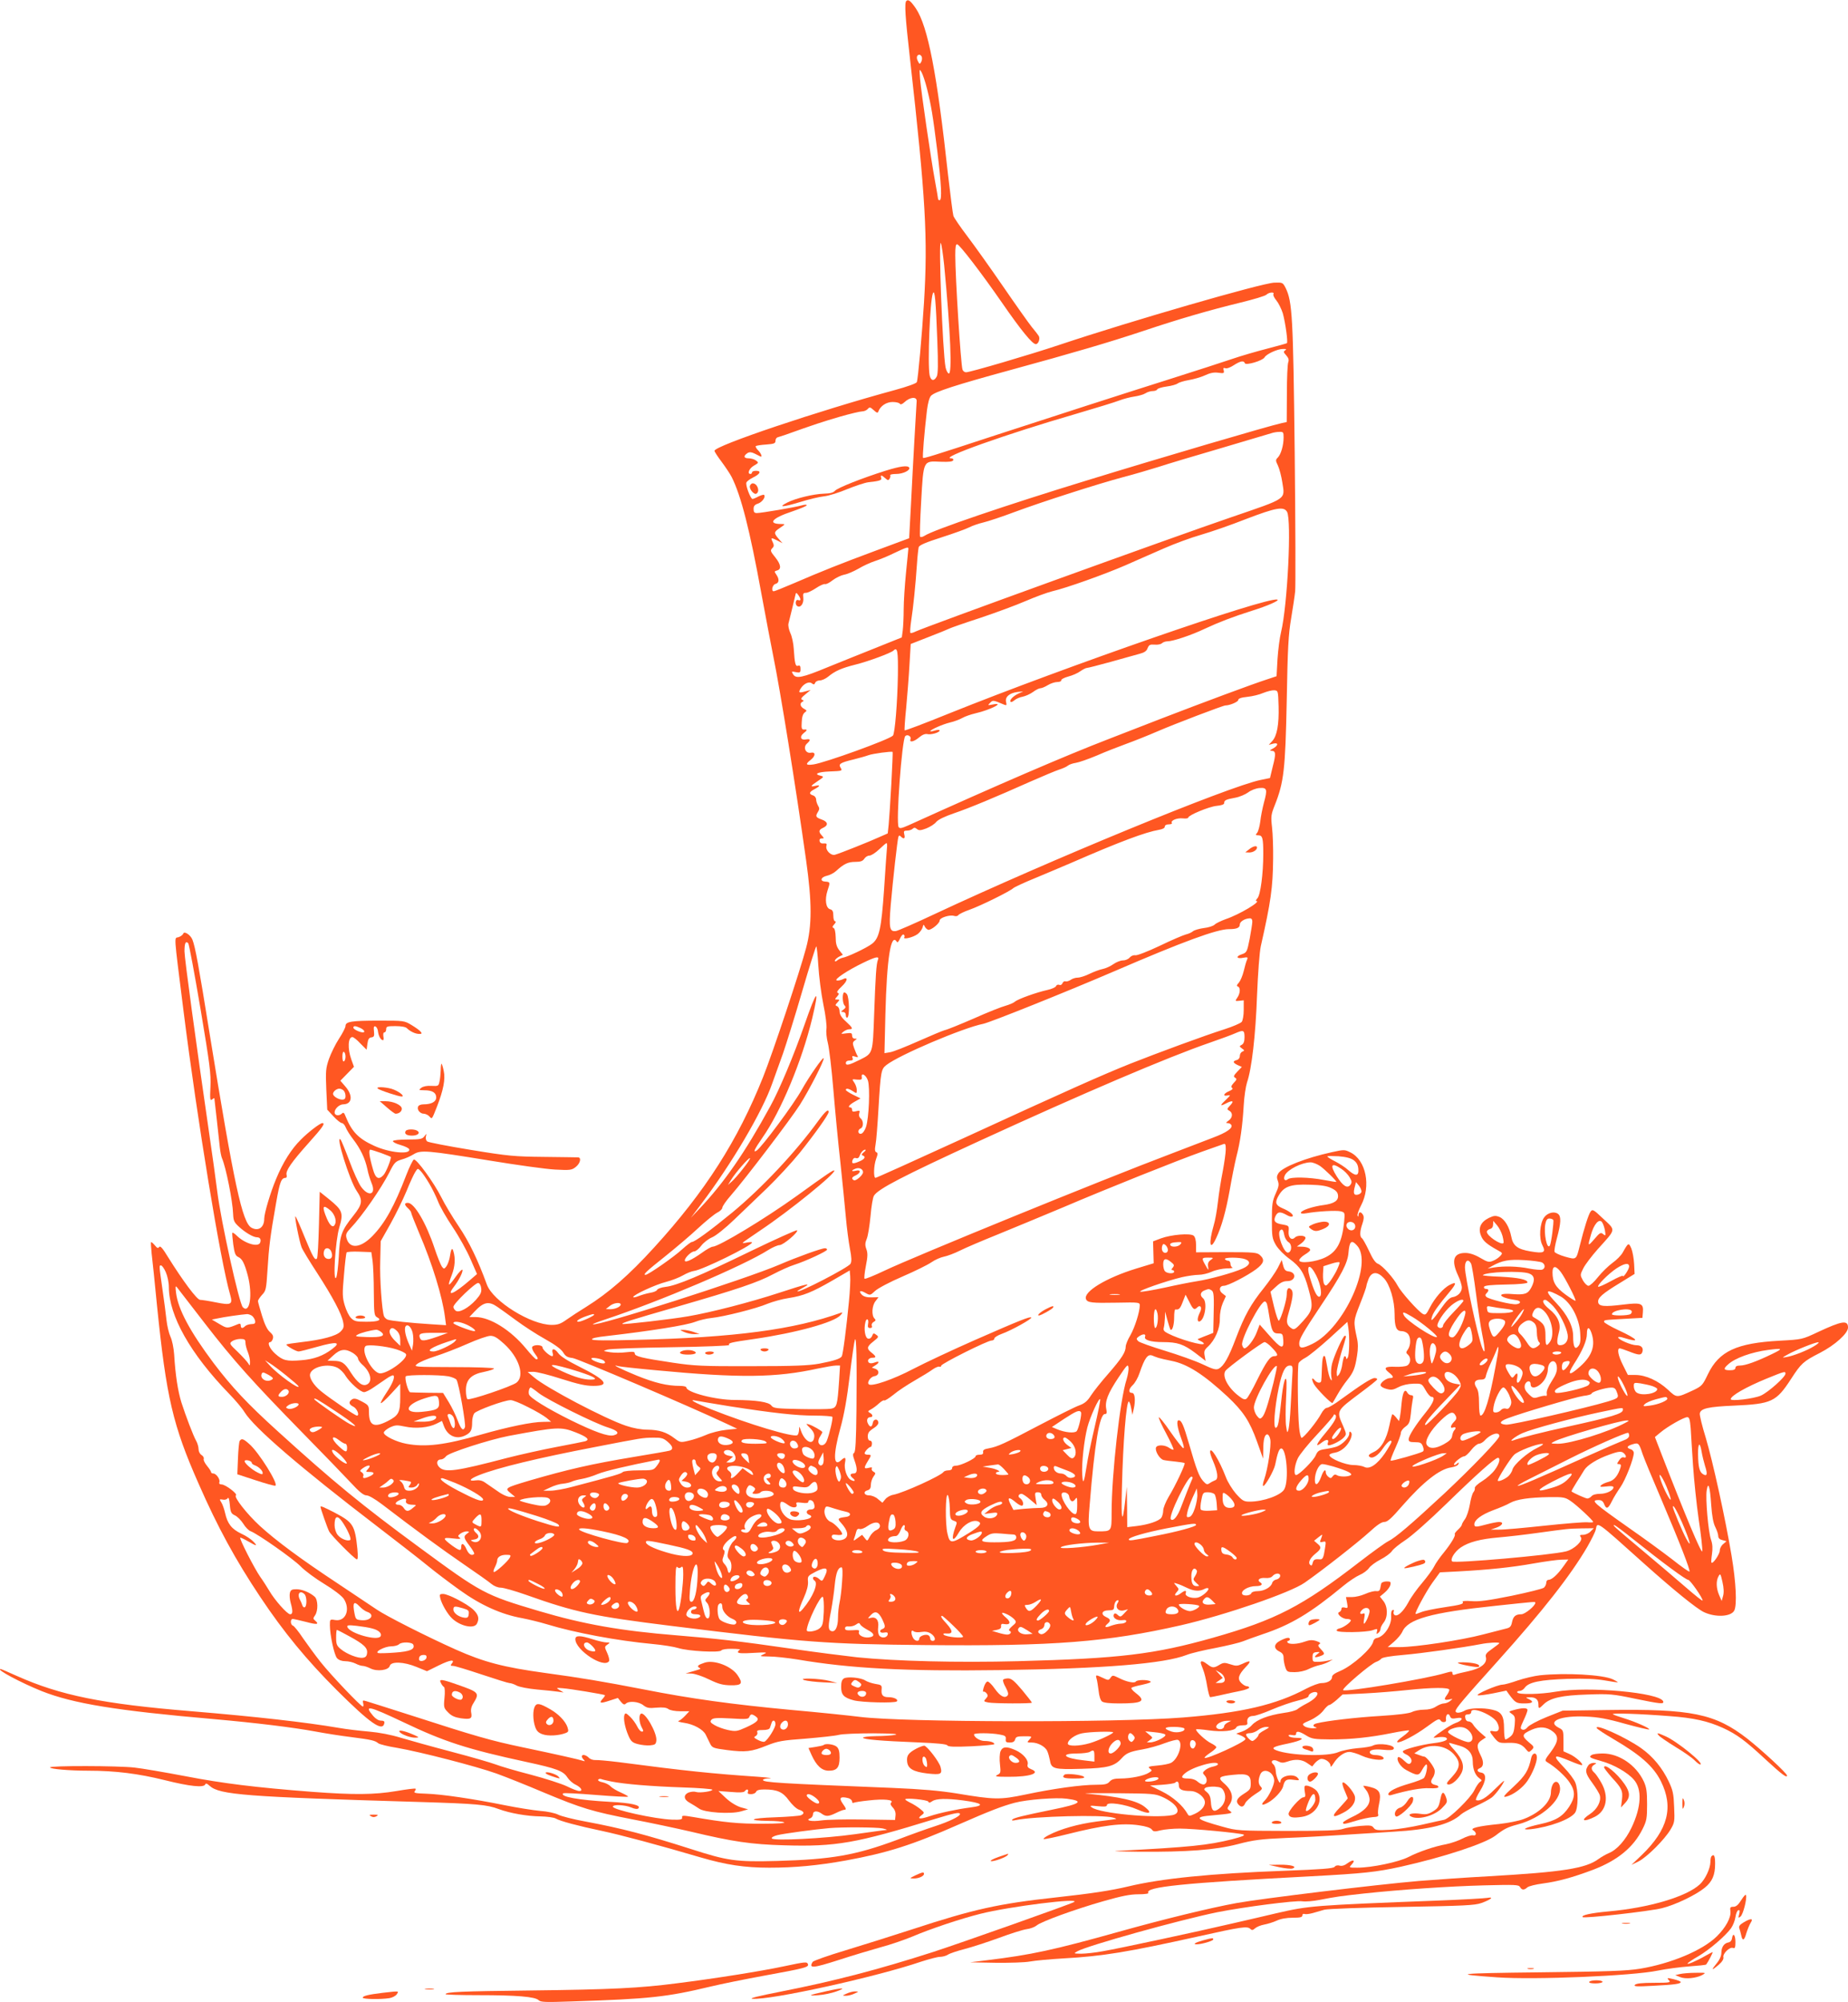 <?xml version="1.0" standalone="no"?>
<!DOCTYPE svg PUBLIC "-//W3C//DTD SVG 20010904//EN"
 "http://www.w3.org/TR/2001/REC-SVG-20010904/DTD/svg10.dtd">
<svg version="1.0" xmlns="http://www.w3.org/2000/svg"
 width="1182pt" height="1280pt" viewBox="0 0 1182 1280"
 preserveAspectRatio="xMidYMid meet">
<g transform="translate(0,1280) scale(0.1,-0.1)"
fill="#ff5722" stroke="none">
<path d="M5797 12794 c-13 -13 -7 -101 23 -366 101 -897 115 -1150 90 -1562
-13 -207 -38 -489 -46 -509 -3 -8 -61 -29 -142 -51 -486 -132 -1152 -356
-1152 -388 0 -6 21 -38 46 -71 25 -34 54 -77 64 -97 60 -119 116 -339 189
-740 28 -151 62 -331 76 -400 46 -225 144 -834 211 -1310 38 -270 38 -418 0
-560 -39 -148 -213 -670 -275 -825 -162 -406 -370 -732 -697 -1090 -162 -178
-291 -290 -435 -380 -41 -25 -96 -61 -123 -80 -39 -28 -57 -35 -97 -35 -133 0
-376 151 -415 258 -57 156 -113 273 -180 372 -40 59 -91 144 -112 187 -47 93
-158 246 -175 240 -6 -2 -28 -46 -48 -98 -77 -201 -137 -309 -217 -391 -77
-79 -148 -84 -166 -12 -6 22 -1 34 27 63 73 77 193 250 247 355 32 64 39 71
78 83 24 6 59 22 78 34 46 28 84 25 489 -41 171 -28 357 -54 415 -57 97 -5
107 -4 133 17 28 22 37 59 15 61 -7 0 -105 2 -218 3 -188 2 -227 5 -470 45
-146 24 -271 48 -278 54 -7 6 -11 20 -8 31 5 21 5 21 -10 1 -13 -17 -27 -20
-106 -20 -52 0 -93 -4 -95 -10 -1 -6 20 -17 49 -25 28 -8 53 -20 55 -27 12
-36 -127 -23 -224 22 -101 46 -143 90 -183 189 -8 22 -14 26 -22 18 -19 -19
-48 -14 -48 6 0 24 31 52 56 52 57 1 63 57 12 115 l-31 36 43 44 44 45 -17 47
c-25 70 -21 143 7 143 7 0 30 -18 51 -41 l40 -40 5 38 c4 29 10 39 25 41 18 2
20 9 17 39 -3 27 -1 34 9 31 8 -3 16 -18 17 -34 4 -29 18 -54 32 -54 4 0 5 11
2 25 -2 15 0 25 7 25 6 0 11 9 11 20 0 18 7 20 59 20 37 0 65 -5 73 -13 21
-21 55 -37 79 -37 18 0 19 3 9 15 -6 8 -33 27 -58 42 -46 28 -50 28 -207 28
-177 0 -215 -6 -215 -34 0 -10 -19 -47 -42 -82 -23 -35 -51 -93 -64 -129 -20
-59 -22 -77 -17 -194 l6 -130 40 -43 c22 -24 46 -43 54 -43 7 0 18 -12 24 -27
6 -16 28 -51 49 -78 46 -60 75 -121 90 -190 5 -28 18 -67 26 -87 33 -76 -19
-93 -68 -23 -15 22 -49 96 -74 165 -26 69 -51 129 -55 134 -37 41 57 -261 102
-327 41 -60 38 -85 -21 -159 -76 -95 -87 -125 -93 -261 -4 -65 -11 -125 -17
-135 -22 -34 -5 237 20 320 28 94 21 111 -65 181 l-60 48 -5 -210 c-3 -115 -8
-213 -13 -217 -13 -13 -25 7 -78 136 -28 69 -54 129 -59 133 -9 11 24 -159 39
-197 6 -16 51 -90 100 -165 99 -153 156 -260 166 -314 6 -30 3 -40 -17 -60
-28 -28 -117 -52 -248 -67 -52 -6 -96 -13 -98 -15 -6 -6 61 -45 78 -45 8 0 63
14 123 31 121 34 151 29 92 -15 -56 -43 -117 -66 -198 -72 -94 -8 -118 -2
-167 42 -37 33 -53 74 -31 74 5 0 13 10 16 21 5 16 0 27 -18 43 -17 14 -34 48
-51 104 -14 46 -26 88 -26 94 0 7 12 24 26 40 25 26 27 35 35 160 9 147 17
213 55 428 24 137 33 159 61 160 6 0 9 8 6 19 -7 26 30 80 141 204 90 100 108
127 88 127 -15 0 -92 -59 -138 -106 -60 -59 -115 -146 -158 -251 -36 -85 -76
-220 -76 -254 0 -56 -37 -82 -81 -58 -59 31 -111 272 -268 1239 -71 442 -92
555 -110 602 -12 31 -53 58 -59 39 -2 -7 -15 -17 -29 -22 -30 -11 -34 45 31
-474 88 -698 237 -1605 298 -1812 18 -63 7 -69 -92 -49 -44 9 -89 16 -100 16
-20 0 -110 121 -205 273 -34 56 -50 75 -57 65 -6 -10 -13 -8 -28 11 -11 13
-22 22 -24 20 -2 -2 0 -35 4 -74 5 -38 20 -187 34 -330 60 -589 101 -767 267
-1142 121 -276 235 -485 394 -723 150 -225 296 -402 489 -595 213 -212 293
-268 304 -212 3 12 -3 17 -21 17 -16 0 -35 12 -51 31 -60 71 -30 65 194 -41
262 -125 411 -173 786 -254 195 -42 237 -58 263 -99 11 -17 34 -38 52 -46 36
-18 50 -41 24 -41 -10 0 -45 13 -79 30 -33 16 -138 50 -233 75 -94 24 -195 54
-223 65 -29 11 -156 48 -282 81 -126 33 -272 74 -326 90 -62 19 -135 33 -202
39 -58 5 -146 15 -195 24 -211 36 -531 72 -939 106 -572 47 -839 101 -1119
226 -53 24 -100 44 -103 44 -35 0 128 -87 262 -141 202 -80 478 -125 1099
-179 280 -25 508 -53 655 -80 58 -11 159 -27 225 -35 132 -17 153 -22 175 -40
8 -6 62 -20 120 -29 150 -26 506 -118 635 -164 61 -22 196 -76 302 -121 244
-102 311 -122 568 -172 116 -22 284 -58 375 -79 268 -64 385 -81 595 -87 331
-10 461 13 960 167 131 40 165 47 165 32 0 -14 -71 -48 -160 -77 -47 -15 -156
-54 -242 -87 -267 -99 -417 -125 -768 -135 -265 -7 -317 1 -553 77 -282 90
-437 131 -672 175 -77 14 -156 34 -175 44 -20 10 -70 21 -115 24 -44 4 -145
20 -225 36 -202 41 -406 71 -505 74 -66 2 -81 5 -73 15 6 7 9 15 6 17 -3 3
-58 -4 -122 -15 -143 -24 -272 -25 -541 -5 -360 28 -566 53 -810 100 -132 25
-278 50 -325 55 -104 12 -540 13 -540 1 0 -10 123 -21 244 -21 175 0 322 -19
488 -60 164 -41 253 -50 261 -27 3 8 11 6 28 -10 64 -57 228 -70 1344 -103
363 -11 430 -17 504 -45 73 -27 182 -46 266 -47 45 -1 89 -7 100 -14 27 -16
142 -47 295 -79 118 -25 369 -92 630 -169 164 -48 282 -66 440 -66 166 0 311
14 490 46 267 49 422 98 724 231 196 86 277 117 356 138 80 21 265 35 333 26
114 -15 91 -33 -93 -70 -190 -39 -243 -52 -255 -63 -6 -7 1 -8 20 -4 120 25
563 36 625 16 14 -4 22 -8 18 -9 -4 -1 -60 -8 -124 -16 -119 -16 -230 -47
-307 -87 -23 -12 -37 -23 -31 -25 6 -2 74 12 150 31 231 58 351 73 459 57 44
-6 74 -16 82 -27 10 -14 18 -15 57 -5 25 6 80 11 122 11 88 0 379 -28 407 -38
13 -5 -9 -14 -71 -30 -159 -39 -264 -50 -742 -75 -30 -2 35 -4 145 -5 309 -2
487 11 630 48 103 27 147 33 310 40 105 4 264 13 355 19 91 6 240 15 332 21
231 13 364 47 433 111 11 10 54 34 95 53 42 19 88 44 103 56 25 20 77 91 77
105 0 3 -27 -22 -61 -55 -56 -56 -93 -77 -118 -68 -5 1 6 28 25 58 41 65 44
113 7 118 -26 4 -30 20 -8 28 25 10 27 41 5 83 -27 54 -25 75 7 96 l27 18 -36
31 c-19 17 -40 40 -46 51 -6 11 -19 20 -29 20 -11 0 -19 9 -21 23 -3 17 2 22
17 22 13 0 21 6 21 16 0 38 141 -20 166 -68 20 -39 11 -62 -21 -56 -32 7 -31
0 3 -42 27 -32 32 -34 87 -32 61 2 89 -8 116 -42 17 -20 18 -20 36 -3 17 18
17 20 -21 51 -45 39 -42 50 21 78 52 23 97 19 137 -13 38 -30 33 -64 -15 -129
-38 -49 -40 -55 -24 -65 52 -30 120 -92 146 -133 36 -55 34 -93 -5 -153 -41
-62 -86 -89 -183 -110 -96 -21 -133 -40 -62 -33 121 14 253 63 283 105 21 30
22 146 1 195 -8 19 -39 61 -70 93 -79 83 -73 89 40 42 38 -16 72 -28 74 -25 9
8 -44 55 -81 71 l-38 17 0 68 c0 65 -1 68 -31 83 -78 41 15 79 176 71 76 -3
136 -14 249 -46 81 -22 151 -39 154 -36 7 7 -88 49 -163 72 -33 10 -64 21 -69
25 -10 9 172 3 362 -12 154 -11 246 -32 341 -75 90 -41 146 -83 276 -204 100
-92 135 -119 135 -101 0 14 -160 162 -253 235 -207 161 -357 192 -897 184
l-285 -4 -103 -41 c-57 -23 -111 -52 -121 -64 -11 -14 -24 -20 -34 -16 -15 5
-14 12 8 59 14 29 25 59 25 66 0 15 -32 15 -84 1 -38 -10 -38 -11 -16 -26 20
-14 22 -22 18 -71 -4 -42 -10 -60 -28 -74 -12 -10 -26 -18 -31 -18 -5 0 -9 31
-9 69 0 82 -16 108 -75 121 -59 14 -146 11 -175 -5 -30 -17 -60 -19 -60 -4 0
17 46 71 268 318 292 325 468 550 575 733 26 46 51 95 54 111 10 51 0 58 311
-221 188 -168 331 -284 380 -308 74 -35 172 -30 194 9 19 35 12 180 -17 353
-40 239 -120 602 -165 753 -23 74 -40 144 -38 155 5 32 55 43 218 50 243 11
270 24 366 171 64 99 78 112 184 166 97 50 180 125 180 162 0 49 -37 44 -193
-29 -100 -47 -100 -47 -244 -55 -276 -15 -388 -67 -459 -214 -34 -71 -38 -76
-97 -104 -104 -48 -102 -48 -158 4 -62 58 -143 95 -209 95 l-48 0 -31 62 c-31
61 -40 108 -21 108 5 0 32 -9 60 -20 61 -24 76 -25 84 -5 10 27 -5 45 -37 45
-33 0 -117 36 -117 50 0 5 15 4 33 -2 112 -35 98 -12 -29 47 -52 24 -94 49
-94 54 0 13 -7 12 135 20 l110 6 3 36 c5 57 -11 63 -125 49 -122 -15 -157 -12
-161 15 -4 28 27 55 139 123 l94 58 -3 63 c-2 36 -10 80 -18 100 -17 39 -19
38 -56 -28 -9 -16 -38 -46 -65 -65 -26 -19 -68 -60 -92 -90 -24 -31 -52 -56
-61 -56 -9 0 -25 16 -36 35 -18 34 -18 35 3 77 12 24 54 79 93 123 118 131
116 117 35 193 -62 59 -69 63 -81 47 -14 -18 -42 -108 -69 -216 -24 -95 -21
-93 -94 -73 -35 10 -65 24 -68 31 -3 7 4 48 16 91 25 92 27 135 7 151 -23 19
-67 9 -89 -21 -29 -38 -35 -134 -12 -178 24 -47 11 -55 -76 -40 -84 14 -112
36 -123 95 -12 61 -42 111 -75 125 -26 10 -36 9 -68 -6 -52 -26 -70 -64 -51
-112 13 -35 36 -55 108 -95 31 -17 32 -18 16 -36 -10 -11 -30 -25 -46 -31 -26
-11 -35 -9 -83 19 -36 21 -68 31 -95 31 -75 0 -91 -47 -47 -142 14 -29 25 -65
25 -79 0 -30 -26 -57 -61 -62 -17 -3 -39 -25 -74 -75 -53 -76 -70 -90 -54 -44
10 27 40 69 113 156 43 52 43 65 -1 42 -41 -20 -97 -85 -128 -146 -22 -43 -28
-49 -44 -40 -29 15 -141 141 -161 180 -25 48 -98 130 -127 141 -16 6 -34 32
-57 83 -19 40 -39 76 -45 80 -15 10 -14 45 3 93 9 26 11 45 4 56 -12 22 -28
22 -29 0 0 -11 -3 -13 -6 -5 -3 7 7 36 22 65 66 125 32 291 -68 340 -36 18
-41 18 -115 2 -173 -38 -317 -95 -345 -135 -11 -17 -12 -28 -4 -49 9 -24 6
-38 -14 -82 -21 -47 -24 -69 -24 -169 0 -106 2 -118 26 -160 16 -26 52 -63 87
-88 68 -50 93 -88 121 -192 32 -116 29 -135 -34 -205 -45 -50 -57 -58 -71 -49
-33 20 -39 40 -26 86 31 107 36 146 23 162 -19 22 -31 10 -31 -30 0 -35 -35
-152 -50 -167 -4 -5 -18 35 -31 88 l-23 97 37 34 c27 25 46 34 71 34 54 0 61
56 8 62 -20 2 -28 11 -35 38 l-9 35 -25 -50 c-14 -27 -55 -86 -90 -130 -83
-103 -123 -175 -178 -320 -47 -125 -77 -177 -110 -195 -17 -9 -36 -4 -105 29
-47 22 -155 60 -240 86 -85 26 -162 53 -170 61 -13 14 -13 17 4 30 26 18 47
18 40 -1 -9 -21 35 -35 114 -35 93 0 132 -13 208 -70 l65 -50 -6 33 c-5 27 -2
37 20 57 47 43 79 118 77 180 0 35 7 71 19 100 l20 44 -22 17 c-26 19 -20 49
9 49 26 0 146 62 205 105 52 39 58 62 26 91 -19 17 -38 19 -215 19 l-194 -1 0
47 c0 29 -6 51 -15 59 -21 18 -145 7 -210 -17 l-50 -19 2 -70 2 -70 -112 -34
c-192 -59 -339 -148 -321 -195 9 -23 37 -26 197 -23 142 3 147 2 147 -17 0
-41 -31 -140 -60 -191 -17 -28 -30 -61 -30 -73 0 -35 -25 -74 -111 -173 -45
-51 -95 -114 -111 -139 -23 -36 -40 -51 -76 -64 -26 -9 -139 -66 -252 -125
-230 -121 -268 -138 -325 -149 -30 -5 -39 -11 -37 -24 2 -12 -4 -17 -23 -17
-14 0 -25 -4 -25 -10 0 -14 -95 -60 -125 -60 -16 0 -25 -6 -25 -15 0 -9 -9
-15 -24 -15 -14 0 -28 -5 -31 -10 -15 -24 -257 -134 -321 -146 -19 -3 -42 -16
-52 -29 l-18 -22 -28 23 c-15 14 -40 24 -57 24 -33 0 -41 25 -9 33 14 4 20 14
20 34 0 16 7 39 16 52 16 22 16 24 0 33 -9 5 -13 14 -10 20 5 7 -2 9 -20 4
-31 -8 -32 -1 -6 42 25 40 25 42 0 42 -11 0 -20 4 -20 9 0 11 28 41 39 41 4 0
7 9 8 20 1 11 -4 20 -13 20 -15 0 -19 37 -6 55 4 6 20 19 35 28 17 11 27 25
25 35 -5 25 -32 21 -36 -6 -4 -26 -18 -29 -30 -4 -12 21 -5 42 14 42 19 0 18
17 -3 28 -14 8 -13 11 8 22 13 7 36 24 51 38 15 14 31 23 34 19 3 -3 29 13 58
36 28 24 89 64 136 91 47 27 99 59 115 71 17 12 36 20 43 18 6 -3 12 0 12 6 0
13 296 161 322 161 10 0 18 6 18 13 0 7 21 20 48 30 60 21 196 97 188 104 -8
8 -69 -16 -361 -144 -143 -63 -320 -146 -393 -184 -129 -68 -267 -115 -285
-99 -14 12 11 48 35 52 31 4 36 36 7 47 l-23 8 22 14 c30 19 28 31 -5 18 -16
-6 -30 -6 -36 0 -13 13 0 31 24 31 25 0 24 8 -6 32 -33 26 -32 38 11 72 35 28
36 30 18 43 -16 12 -19 11 -26 -8 -5 -12 -15 -19 -25 -17 -20 3 -29 61 -18
105 7 31 24 21 17 -12 -3 -19 0 -25 13 -25 11 0 15 5 11 15 -3 8 2 19 12 24
14 8 15 12 5 22 -20 20 -16 83 7 111 l19 25 -44 -1 c-30 -1 -50 5 -62 16 -24
25 -11 32 23 12 29 -16 30 -16 61 13 18 17 96 58 175 92 79 34 162 75 185 91
23 16 59 32 80 36 21 4 67 21 103 39 36 18 144 64 241 103 96 39 283 117 415
172 293 125 739 303 894 358 63 22 123 43 133 47 14 6 17 1 17 -33 0 -22 -9
-85 -19 -139 -11 -54 -25 -142 -31 -196 -6 -54 -18 -122 -27 -150 -34 -118
-25 -169 15 -84 36 77 62 170 87 307 13 75 32 171 43 215 25 96 39 196 47 330
3 55 13 120 21 145 30 86 55 302 64 555 6 147 16 277 24 315 65 288 77 374 79
559 1 69 -2 160 -7 202 -8 70 -6 82 17 140 59 148 68 229 77 669 6 339 11 425
28 525 11 66 23 145 26 175 3 30 2 429 -3 885 -10 872 -15 966 -58 1054 -18
35 -19 36 -73 34 -80 -3 -924 -247 -1375 -398 -185 -62 -570 -175 -596 -175
-10 0 -20 8 -23 18 -11 37 -46 591 -46 730 0 55 3 73 13 70 18 -6 154 -183
285 -372 123 -178 195 -266 217 -266 17 0 29 35 19 52 -4 7 -24 33 -45 58 -20
25 -103 142 -184 260 -81 118 -184 262 -228 320 -44 58 -84 116 -89 130 -4 14
-19 131 -34 260 -71 653 -129 951 -206 1066 -33 48 -48 60 -61 48z m99 -358
c3 -8 1 -23 -4 -32 -9 -16 -11 -15 -21 5 -12 22 -7 41 10 41 5 0 12 -6 15 -14z
m33 -202 c27 -108 37 -167 66 -399 26 -212 31 -315 15 -315 -5 0 -10 3 -10 8
0 4 -9 57 -20 117 -26 141 -87 559 -95 650 -5 65 -5 68 9 44 8 -14 24 -61 35
-105z m110 -1129 c41 -429 52 -700 29 -693 -7 3 -16 20 -20 39 -19 96 -47 835
-30 794 5 -11 14 -74 21 -140z m-44 -480 c6 -156 5 -217 -4 -233 -17 -31 -37
-27 -45 9 -14 72 2 479 21 524 12 29 19 -49 28 -300z m2150 295 c-4 -6 5 -24
19 -41 14 -17 32 -54 41 -82 17 -62 34 -186 26 -191 -3 -2 -60 -18 -126 -35
-66 -17 -167 -46 -225 -66 -58 -20 -233 -76 -390 -126 -304 -96 -772 -247
-1115 -359 -411 -135 -467 -152 -471 -147 -5 4 8 161 25 305 6 46 15 80 26 92
23 25 155 68 510 165 403 110 634 178 850 250 227 76 420 132 621 181 82 20
156 42 164 50 16 16 54 19 45 4z m75 -360 c-12 -8 -11 -12 7 -32 15 -17 18
-29 13 -43 -5 -11 -9 -102 -9 -202 l-1 -181 -32 -7 c-69 -14 -787 -225 -1248
-367 -510 -156 -981 -316 -1036 -353 -13 -8 -25 -11 -29 -6 -3 5 0 107 7 227
15 265 12 257 125 252 54 -2 77 1 80 10 3 6 -3 12 -13 12 -83 0 349 154 801
285 126 37 250 75 275 85 26 10 68 21 96 25 27 4 59 13 71 21 12 8 33 14 47
14 13 0 26 5 28 11 2 5 29 14 60 18 31 4 63 13 71 20 8 6 40 16 70 21 30 5 77
18 103 30 34 16 59 21 87 17 35 -5 38 -3 34 15 -4 15 -2 18 10 14 9 -4 33 5
54 19 42 27 65 32 71 13 6 -16 114 16 126 37 11 21 82 54 117 54 22 1 26 -2
15 -9z m-2357 -326 c-2 -27 -23 -388 -36 -652 l-12 -223 -210 -78 c-229 -85
-347 -132 -528 -210 -65 -28 -123 -51 -128 -51 -18 0 -9 42 11 47 24 6 26 30
5 60 -13 19 -13 21 5 26 29 7 25 38 -10 82 -34 42 -35 46 -18 63 9 9 9 18 0
37 -14 29 -11 30 31 9 l32 -17 -21 24 c-36 41 -36 47 3 73 37 25 37 26 11 26
-92 0 -60 38 68 80 52 18 94 35 94 40 0 5 -15 4 -32 -1 -42 -12 -258 -49 -287
-49 -16 0 -21 6 -21 26 0 19 7 28 30 35 26 10 49 43 37 55 -3 3 -19 -2 -36
-10 -16 -9 -34 -16 -38 -16 -12 0 -46 88 -39 105 3 8 22 22 42 32 46 22 56 43
20 43 -14 0 -26 -4 -26 -10 0 -5 -4 -10 -10 -10 -23 0 -8 36 22 53 31 18 32
19 13 33 -10 8 -32 14 -48 14 -31 0 -33 16 -5 34 12 7 25 6 45 -4 15 -8 31
-16 36 -18 15 -8 6 19 -14 39 -11 11 -18 23 -15 27 4 3 33 8 66 10 51 4 60 7
60 24 0 10 6 20 13 22 6 2 28 9 47 15 181 65 249 87 352 117 66 19 130 34 143
34 12 0 28 7 35 15 12 14 16 13 38 -7 20 -18 26 -20 30 -9 12 35 51 61 91 61
22 0 43 -5 46 -11 5 -7 15 -4 29 9 37 35 82 38 79 6z m2347 -231 c0 -50 -17
-108 -37 -128 -15 -15 -15 -19 1 -52 9 -19 22 -68 28 -108 17 -110 34 -98
-322 -220 -384 -131 -1969 -705 -2023 -732 -16 -8 -31 -12 -34 -9 -3 3 -1 38
5 78 13 82 28 229 37 363 3 50 9 98 11 107 4 13 47 31 147 63 78 25 158 54
177 64 19 10 60 24 90 31 30 7 120 37 200 67 175 65 530 179 695 223 66 17
167 47 225 65 58 19 238 73 400 120 162 48 306 91 320 95 14 5 37 9 53 9 25 1
27 -2 27 -36z m22 -475 c30 -53 3 -598 -38 -768 -9 -36 -19 -114 -23 -174 l-6
-109 -60 -20 c-96 -31 -410 -148 -680 -252 -137 -53 -288 -112 -335 -130 -275
-106 -705 -291 -1279 -551 -43 -19 -56 -22 -63 -12 -19 26 21 559 42 582 13
14 40 -1 34 -19 -10 -24 21 -18 55 11 20 17 39 24 52 21 23 -6 79 10 79 23 0
5 -13 5 -30 0 -16 -5 -30 -7 -30 -5 0 10 80 45 126 56 27 6 63 20 79 29 17 10
55 23 85 30 96 22 194 73 108 56 -31 -6 -32 -6 -15 11 17 18 19 18 90 -12 15
-6 17 -4 12 17 -8 32 21 57 71 64 l39 4 -31 -14 c-34 -16 -60 -43 -50 -53 3
-3 14 1 24 10 10 9 34 20 53 23 19 4 48 17 66 30 17 13 39 24 47 24 9 0 30 9
48 20 18 11 45 20 61 20 15 0 26 5 25 11 -2 6 19 17 45 24 27 7 61 22 77 34
16 11 35 21 42 21 7 0 76 18 153 39 77 22 159 44 183 51 31 8 46 18 52 36 9
22 16 25 45 23 19 -2 40 2 47 9 6 6 22 12 34 12 36 0 153 39 239 80 90 42 181
77 301 115 103 32 184 68 163 72 -72 16 -1350 -427 -2101 -729 -153 -62 -279
-110 -282 -107 -2 2 2 67 10 144 7 77 17 200 21 274 l8 134 115 45 c63 24 123
49 133 54 10 5 98 36 197 68 98 33 229 81 291 108 63 27 139 55 169 62 91 21
337 109 468 166 67 30 178 78 246 108 68 30 174 69 237 87 63 18 193 63 289
101 191 73 241 82 262 46z m-2422 -235 c0 -5 -7 -73 -15 -153 -8 -80 -15 -186
-15 -236 0 -50 -3 -111 -6 -135 l-6 -44 -167 -67 c-91 -36 -229 -92 -306 -123
-164 -68 -204 -76 -222 -46 -12 19 -11 20 17 14 27 -5 30 -3 30 20 0 19 -4 25
-15 21 -17 -7 -22 13 -28 107 -2 36 -12 82 -22 102 -9 21 -15 47 -12 60 11 42
37 152 43 177 5 24 6 24 20 6 18 -26 18 -40 -1 -32 -17 6 -22 -29 -5 -39 20
-13 42 17 38 52 -3 28 -1 33 17 33 11 0 40 14 64 30 25 17 51 28 57 26 7 -3
29 8 49 24 21 16 54 32 74 36 20 3 61 21 91 38 30 18 78 40 106 49 28 9 85 32
125 52 76 36 89 40 89 28z m-67 -809 c-3 -174 -19 -374 -32 -387 -26 -26 -433
-173 -508 -184 -49 -7 -54 1 -18 29 32 25 33 52 2 46 -34 -7 -52 34 -26 58 26
23 24 32 -5 27 -33 -7 -44 16 -18 38 27 21 28 27 5 25 -15 -1 -18 7 -15 48 1
32 8 53 19 61 15 11 15 13 -5 24 -24 13 -29 36 -9 45 9 5 9 8 -2 12 -11 5 -6
14 20 35 l34 28 -34 -9 c-41 -12 -46 -8 -30 18 20 32 55 48 72 33 12 -9 16 -8
21 4 3 8 16 15 30 15 13 0 37 11 53 24 43 36 86 55 174 77 84 21 227 74 244
90 25 25 30 -3 28 -157z m2435 -199 c3 -117 -10 -190 -41 -223 l-22 -24 29 8
c36 9 32 -14 -5 -33 -18 -10 -20 -13 -6 -13 27 0 29 -19 8 -99 l-18 -75 -59
-12 c-203 -41 -1354 -515 -2089 -859 -121 -57 -231 -105 -244 -107 -41 -6 -46
18 -34 164 14 163 43 418 49 437 4 11 7 12 16 3 19 -19 29 -14 22 13 -5 21 -3
25 18 25 13 0 29 5 36 12 8 8 15 8 27 -2 12 -10 23 -10 60 4 25 10 53 28 63
41 11 14 53 35 112 55 103 35 268 104 490 203 80 35 163 70 185 77 22 7 47 18
55 25 8 7 31 15 51 18 20 3 80 24 135 47 54 24 140 57 189 75 50 18 140 54
200 80 109 47 418 165 433 165 27 0 82 23 82 35 0 9 18 16 58 20 31 3 77 14
102 25 25 10 56 18 70 17 25 -2 25 -3 28 -102z m-2477 -497 c-6 -112 -14 -229
-17 -260 l-6 -56 -57 -25 c-64 -29 -244 -101 -279 -111 -27 -9 -64 29 -56 57
4 13 0 16 -17 15 -15 -2 -24 3 -27 15 -2 11 3 17 14 17 16 0 16 1 1 18 -23 25
-21 37 8 50 35 16 31 39 -10 53 -38 14 -41 20 -23 49 10 16 10 24 0 40 -6 11
-12 28 -12 39 0 11 -9 23 -20 26 -28 9 -25 22 10 40 36 19 39 29 5 21 -36 -9
-31 0 16 31 38 25 40 28 20 33 -50 11 -22 25 56 28 80 3 82 4 70 23 -16 25 -4
33 83 54 36 9 79 21 95 27 27 10 145 26 154 21 2 -1 -2 -93 -8 -205z m2383
-120 c-9 -35 -20 -88 -23 -119 -4 -31 -13 -64 -20 -73 -12 -14 -11 -16 7 -16
27 0 32 -18 32 -118 0 -128 -18 -263 -37 -284 -9 -10 -13 -18 -8 -18 37 0
-108 -87 -195 -116 -30 -11 -62 -26 -71 -35 -9 -9 -40 -19 -69 -22 -29 -4 -60
-13 -69 -20 -9 -8 -29 -17 -46 -21 -16 -4 -92 -36 -168 -73 -76 -36 -146 -63
-156 -60 -11 2 -26 -4 -35 -14 -9 -11 -28 -19 -44 -19 -15 0 -43 -11 -61 -24
-18 -13 -49 -27 -69 -31 -20 -4 -57 -18 -84 -31 -26 -13 -60 -24 -75 -24 -15
0 -36 -7 -46 -15 -11 -7 -25 -11 -32 -9 -7 3 -15 -2 -19 -11 -4 -10 -12 -15
-21 -11 -9 3 -18 -1 -21 -9 -3 -7 -28 -18 -55 -24 -69 -15 -189 -58 -208 -75
-9 -8 -36 -19 -60 -26 -24 -6 -115 -42 -202 -81 -88 -38 -171 -72 -187 -75
-15 -4 -91 -36 -170 -71 -79 -35 -159 -67 -179 -70 l-36 -6 6 249 c9 356 35
524 73 463 4 -7 12 1 20 20 8 18 18 30 24 26 6 -4 7 -11 4 -17 -11 -17 57 -1
86 21 13 10 27 29 31 42 5 20 7 21 13 7 4 -9 14 -19 22 -22 16 -6 74 40 74 59
0 18 64 38 91 30 13 -4 24 -2 29 5 4 6 36 22 71 34 71 25 259 118 280 138 8 7
70 36 139 64 69 29 172 72 230 97 314 137 476 197 563 212 23 4 37 11 37 20 0
9 10 15 26 15 14 0 23 4 19 9 -9 16 34 33 71 29 19 -2 34 0 34 5 0 15 132 70
181 75 32 3 49 9 49 18 0 18 10 23 70 34 28 5 65 21 83 34 18 14 49 26 72 28
49 4 53 -7 29 -94z m-2411 -290 c-2 -18 -10 -134 -18 -258 -18 -260 -31 -318
-78 -354 -34 -26 -158 -85 -188 -89 -9 -2 -24 -9 -33 -16 -10 -9 -16 -9 -16
-3 0 6 11 17 25 25 l26 13 -23 29 c-17 22 -23 43 -23 84 -1 34 -6 56 -14 59
-9 3 -8 9 5 23 10 11 12 19 6 19 -7 0 -12 15 -12 36 0 27 -5 37 -20 41 -28 7
-36 62 -17 120 18 53 17 55 -15 57 -36 2 -28 29 10 37 19 4 46 18 60 31 49 45
76 58 122 58 34 0 48 5 58 20 7 11 21 20 32 20 12 0 40 18 63 40 23 22 44 40
47 40 4 0 5 -15 3 -32z m2337 -470 c0 -12 -8 -61 -17 -110 -17 -85 -19 -88
-51 -99 -40 -13 -33 -31 10 -22 28 5 31 4 24 -13 -5 -10 -14 -43 -21 -72 -7
-29 -21 -62 -31 -74 -14 -15 -16 -22 -6 -25 17 -6 15 -44 -4 -71 -15 -22 -15
-23 13 -20 l28 3 0 -61 c0 -36 -6 -68 -13 -77 -8 -9 -57 -30 -110 -47 -129
-41 -422 -149 -602 -220 -182 -73 -385 -163 -1073 -479 -301 -138 -552 -251
-557 -251 -14 0 -12 78 4 122 11 29 11 38 1 42 -9 3 -11 16 -5 48 5 24 13 129
19 233 14 236 17 250 50 276 81 64 490 238 621 264 46 10 521 200 840 337 436
188 654 268 730 268 50 0 70 8 70 30 0 18 32 38 63 39 11 1 17 -6 17 -21z
m-6728 -555 c60 -358 68 -419 64 -501 -4 -80 -2 -91 10 -81 8 6 14 10 15 8 1
-7 30 -262 35 -314 3 -27 9 -59 14 -70 25 -57 68 -272 71 -355 2 -45 6 -54 40
-85 41 -37 90 -65 113 -65 19 0 28 -14 20 -34 -12 -31 -95 -7 -146 41 -15 15
-29 25 -32 22 -2 -2 1 -36 6 -75 8 -57 14 -72 32 -80 25 -11 40 -40 61 -119
32 -124 13 -247 -32 -202 -23 23 -139 546 -163 737 -11 85 -33 247 -50 360
-89 612 -160 1135 -160 1178 0 52 7 69 24 52 5 -5 40 -193 78 -417z m3952 275
c4 -68 18 -179 32 -248 15 -71 23 -139 20 -158 -3 -19 1 -59 9 -90 8 -30 24
-163 35 -296 11 -133 31 -342 45 -466 13 -124 29 -281 35 -350 6 -69 18 -160
26 -202 11 -56 12 -83 4 -97 -12 -24 -340 -193 -340 -176 0 2 17 13 38 24 61
33 22 24 -155 -34 -183 -60 -435 -125 -581 -150 -109 -19 -415 -54 -421 -49
-7 6 50 24 349 110 385 111 518 156 615 208 44 23 105 51 135 60 75 24 210 87
210 97 0 5 -6 9 -13 9 -23 0 -178 -56 -292 -105 -214 -92 -1175 -399 -1193
-381 -2 2 34 16 80 31 349 116 884 343 1044 445 26 16 58 30 70 30 24 0 123
84 112 95 -3 3 -136 -56 -295 -133 -325 -158 -475 -221 -546 -229 -27 -3 -51
-12 -54 -19 -2 -7 -23 -16 -45 -19 -23 -4 -56 -14 -74 -21 -19 -8 -34 -10 -34
-6 0 14 143 80 211 97 35 9 84 28 108 42 24 14 55 26 70 28 53 6 371 162 371
182 0 3 -13 3 -30 0 -16 -4 -30 -5 -30 -2 0 2 51 37 113 79 186 124 488 369
473 383 -5 5 -43 -20 -242 -164 -202 -145 -496 -322 -535 -323 -9 0 -41 -18
-71 -40 -65 -46 -108 -65 -108 -48 0 18 42 58 61 58 9 0 29 16 44 36 15 20 46
44 70 54 24 10 85 59 140 112 54 51 149 143 212 203 63 61 157 162 208 225 96
120 185 244 185 261 0 23 -22 4 -68 -59 -145 -200 -362 -430 -550 -585 -139
-114 -239 -187 -257 -187 -6 0 -33 -21 -61 -46 -51 -48 -218 -164 -235 -164
-19 0 4 22 125 118 66 53 162 134 211 180 50 46 105 91 123 100 17 8 32 23 32
31 0 9 24 44 54 78 92 105 387 493 442 580 62 98 160 290 152 298 -6 7 -93
-118 -139 -200 -51 -93 -258 -371 -290 -391 -25 -15 -14 8 37 82 119 169 253
491 319 764 48 202 30 187 -49 -40 -69 -198 -161 -417 -219 -522 -163 -298
-296 -489 -451 -653 l-57 -60 64 85 c199 263 393 593 456 773 16 45 47 132 69
192 21 61 77 239 123 398 46 158 87 287 90 287 3 0 9 -55 13 -122z m381 35
c-10 -26 -15 -98 -24 -350 -9 -251 -7 -246 -91 -288 -68 -34 -90 -39 -90 -21
0 10 9 16 25 16 18 0 23 4 18 16 -5 13 -2 15 17 9 17 -6 21 -4 14 6 -5 8 -14
30 -21 49 -11 30 -10 37 4 48 16 11 16 12 0 12 -10 0 -17 8 -17 19 0 17 -5 19
-37 15 -36 -5 -37 -5 -19 10 11 9 28 16 38 16 26 0 23 9 -22 50 -28 25 -40 45
-40 64 0 15 -7 29 -15 33 -14 5 -14 8 1 24 16 18 16 19 -1 19 -17 0 -17 1 -1
19 13 15 14 20 4 24 -9 3 0 17 25 40 40 37 43 66 6 46 -11 -5 -28 -9 -37 -7
-21 5 69 65 171 114 81 39 103 43 92 17z m-3310 -435 c24 -11 34 -28 16 -28
-20 0 -61 20 -61 30 0 13 13 13 45 -2z m5655 -58 c0 -27 -5 -42 -17 -49 -17
-9 -17 -11 1 -24 17 -12 17 -14 2 -20 -9 -4 -16 -16 -16 -28 0 -12 -8 -23 -20
-26 -27 -7 -25 -17 6 -32 l27 -12 -29 -30 c-24 -25 -26 -32 -14 -39 12 -7 11
-13 -9 -33 -16 -18 -19 -27 -10 -32 7 -5 1 -12 -20 -21 -36 -15 -42 -35 -8
-27 19 4 18 1 -10 -26 -41 -38 -42 -46 -3 -26 44 23 56 18 29 -11 -22 -23 -23
-26 -6 -35 24 -14 21 -45 -5 -63 -18 -13 -19 -16 -6 -16 9 0 20 -5 23 -11 13
-20 -28 -49 -119 -83 -50 -19 -170 -65 -266 -102 -437 -165 -1643 -657 -1834
-748 -65 -31 -122 -54 -126 -51 -4 2 0 39 8 81 12 60 13 83 3 109 -9 25 -8 39
3 66 8 19 18 84 24 145 5 61 15 120 22 130 26 43 185 125 670 348 673 309
1208 537 1475 629 72 25 146 52 165 61 53 23 60 21 60 -24z m-5750 -125 c0
-13 -4 -27 -10 -30 -6 -4 -10 8 -10 30 0 22 4 34 10 30 6 -3 10 -17 10 -30z
m3341 -152 c15 -45 7 -241 -12 -298 -8 -23 -21 -41 -31 -43 -22 -4 -24 26 -3
34 19 8 19 48 0 64 -10 8 -13 21 -9 33 5 17 3 19 -20 13 -19 -5 -26 -3 -26 9
0 8 -4 15 -10 15 -21 0 -9 17 27 37 l37 21 -47 23 c-26 13 -47 27 -47 31 0 13
19 9 45 -8 24 -16 25 -16 25 8 0 13 -7 34 -16 47 -16 23 -16 23 17 19 28 -2
33 0 31 15 -6 33 26 17 39 -20z m-3353 -65 c7 -7 12 -22 12 -35 0 -17 -6 -23
-22 -23 -25 1 -58 22 -58 37 0 14 22 33 40 33 9 0 21 -5 28 -12z m239 -399
c32 -12 60 -23 62 -25 7 -6 -29 -98 -46 -116 -30 -33 -51 -23 -67 35 -24 82
-30 127 -17 127 5 0 36 -10 68 -21z m3088 5 c-14 -11 -16 -18 -7 -21 22 -8 13
-24 -24 -39 -40 -17 -50 -14 -40 12 4 9 12 14 21 10 10 -3 18 1 22 12 9 25 24
42 37 42 6 0 2 -8 -9 -16z m3133 -51 c19 -14 28 -31 30 -56 4 -47 -17 -49 -65
-7 -18 17 -56 41 -83 55 -28 14 -50 28 -50 32 0 3 32 3 71 1 49 -4 79 -12 97
-25z m-3906 -55 c-27 -35 -60 -72 -73 -83 l-23 -20 20 32 c27 45 115 145 121
139 3 -3 -17 -33 -45 -68z m3691 18 c30 -21 109 -98 104 -102 -1 -1 -36 4 -77
12 -98 19 -214 21 -233 5 -20 -16 -31 2 -18 27 19 36 107 80 162 81 14 1 42
-10 62 -23z m137 -19 c19 -12 42 -36 52 -53 15 -26 16 -33 5 -49 -19 -25 -47
-8 -86 53 -48 75 -36 94 29 49z m-3060 -21 c0 -19 -47 -59 -59 -51 -17 10 -13
19 11 30 33 15 37 39 4 31 -32 -8 -35 1 -3 13 23 9 47 -3 47 -23z m-2776 -70
c20 -33 45 -85 57 -115 11 -31 54 -106 95 -167 41 -61 92 -153 114 -205 l41
-94 -43 -37 c-102 -89 -157 -113 -106 -46 34 44 60 97 56 110 -2 6 -23 -15
-46 -48 -46 -65 -52 -61 -22 16 20 52 24 105 10 150 -8 28 -15 18 -24 -41 -4
-19 -13 -44 -21 -55 -14 -18 -16 -18 -29 -1 -7 10 -28 61 -46 115 -54 163
-130 292 -171 292 -24 0 -24 -12 1 -35 11 -10 20 -22 20 -28 0 -5 23 -64 51
-130 85 -199 148 -405 165 -536 l7 -53 -94 6 c-132 8 -261 22 -281 30 -9 4
-19 14 -22 22 -13 35 -28 240 -24 354 l3 125 62 110 c34 61 80 155 103 210 22
55 48 111 57 124 15 23 15 23 33 5 11 -11 35 -46 54 -78z m5964 -55 c-2 -9
-13 -17 -26 -19 -24 -4 -28 11 -15 57 l6 24 19 -23 c10 -13 17 -30 16 -39z
m-192 23 c29 -14 40 -26 42 -46 4 -34 -25 -53 -93 -62 -27 -3 -71 -13 -97 -22
-58 -19 -65 -40 -10 -30 67 12 189 19 217 12 27 -7 28 -8 22 -69 -13 -127 -45
-189 -119 -225 -60 -30 -168 -42 -168 -19 0 8 16 24 35 36 19 11 35 24 35 30
0 12 -25 21 -58 21 l-27 1 28 20 c15 11 27 27 27 35 0 17 -51 19 -67 3 -22
-22 -44 -2 -41 38 3 36 2 37 -35 44 -52 8 -64 22 -49 54 14 29 29 31 71 8 16
-10 33 -14 38 -9 10 9 -19 33 -65 52 -41 18 -48 34 -29 71 36 68 77 84 208 79
69 -2 107 -8 135 -22z m-6402 -143 c24 -21 38 -59 31 -82 -11 -33 -32 -21 -54
30 -34 80 -27 95 23 52z m7821 -60 c5 -10 -13 -149 -22 -164 -18 -30 -40 77
-29 137 5 26 12 36 26 36 10 0 21 -4 25 -9z m330 -65 c6 -37 5 -39 -11 -26
-15 13 -21 10 -55 -30 -44 -51 -45 -49 -23 27 19 66 50 102 69 82 7 -8 16 -32
20 -53z m-1597 28 c4 -27 -26 -40 -46 -20 -21 20 -8 48 20 44 14 -2 24 -11 26
-24z m942 -65 c6 -23 9 -43 6 -46 -15 -15 -106 46 -106 72 0 7 9 15 20 18 13
3 20 14 20 29 l1 23 24 -28 c13 -15 29 -46 35 -68z m-1396 6 c4 -20 16 -39 27
-46 24 -13 23 -62 -2 -67 -27 -5 -73 120 -52 141 13 14 21 6 27 -28z m-664
-60 c-14 -17 -56 -20 -64 -6 -8 12 11 19 48 20 24 1 27 -1 16 -14z m1129 -7
c106 -113 -82 -529 -284 -629 -66 -32 -85 -32 -85 2 0 29 22 67 140 244 130
194 170 271 175 336 6 74 19 86 54 47z m-1209 -29 c0 -23 -28 -25 -36 -4 -4 8
-3 22 0 31 5 13 9 14 21 4 8 -7 15 -21 15 -31z m-5351 -11 c12 -31 2 -50 -23
-46 -21 3 -32 28 -22 54 8 22 36 17 45 -8z m264 -58 c4 -30 8 -121 8 -203 1
-135 3 -148 20 -158 35 -18 9 -29 -67 -29 -66 0 -78 3 -99 24 -13 13 -31 50
-40 81 -15 50 -16 73 -5 193 6 75 14 140 17 145 2 4 39 7 81 5 l77 -3 8 -55z
m5361 5 c-15 -10 -20 -22 -17 -42 4 -27 3 -27 -16 7 -27 47 -26 50 16 50 36 0
37 -1 17 -15z m220 5 c39 -14 32 -39 -16 -60 -63 -28 -213 -69 -293 -81 -38
-6 -131 -24 -206 -41 -75 -16 -145 -28 -155 -26 -21 4 165 69 266 93 36 8 84
15 106 15 23 0 61 9 85 20 24 11 67 20 94 21 28 0 44 3 38 6 -7 2 -13 13 -13
24 0 10 -6 19 -14 19 -8 0 -18 5 -21 10 -8 13 95 13 129 0z m-473 -19 c20 -16
21 -21 10 -35 -9 -10 -10 -16 -2 -16 6 0 11 -4 11 -10 0 -14 -43 -13 -58 2 -7
7 -12 27 -12 45 0 38 16 43 51 14z m2372 -2 c22 -12 22 -38 1 -46 -9 -3 -46 0
-83 7 -72 15 -163 17 -226 7 l-40 -7 30 17 c63 35 107 43 205 37 52 -3 103
-10 113 -15z m-1316 -56 c-14 -26 -34 -59 -46 -73 -18 -21 -22 -23 -31 -10 -6
8 -9 38 -8 65 l3 50 50 16 c28 9 51 13 53 8 2 -4 -8 -29 -21 -56z m862 49 c5
-10 19 -94 31 -187 12 -94 30 -214 41 -269 20 -97 19 -134 -1 -82 -29 77 -110
455 -110 514 0 44 21 57 39 24z m1011 -19 c0 -18 -39 -76 -40 -60 0 5 -34 -10
-76 -33 -42 -23 -78 -39 -82 -36 -8 9 65 82 117 117 51 33 81 38 81 12z
m-9360 -35 c11 -25 20 -65 20 -97 1 -183 137 -425 385 -681 40 -41 85 -94 99
-118 63 -101 352 -350 851 -732 132 -101 277 -214 322 -251 45 -37 136 -106
203 -154 135 -97 266 -156 400 -180 41 -8 112 -25 158 -39 177 -54 449 -105
675 -126 66 -6 140 -18 165 -26 62 -20 267 -31 276 -15 4 6 33 11 69 10 34 0
56 -3 50 -6 -7 -2 -13 -9 -13 -15 0 -8 32 -9 98 -5 87 5 94 4 67 -8 -29 -14
-28 -14 35 -15 36 0 117 -9 180 -19 341 -58 690 -76 1295 -68 664 9 1052 41
1195 97 27 11 111 31 187 45 76 15 154 34 173 42 19 8 76 28 125 45 183 61
306 135 519 311 33 27 79 58 102 68 24 10 50 30 60 44 9 14 43 39 74 55 31 16
64 40 73 54 9 14 48 45 86 70 40 26 151 124 263 233 193 188 311 293 329 293
18 0 9 -38 -20 -77 -16 -22 -52 -54 -81 -72 -28 -17 -49 -37 -47 -44 2 -7 -2
-19 -9 -27 -7 -8 -17 -44 -23 -80 -6 -35 -20 -77 -31 -92 -11 -15 -20 -31 -20
-36 0 -5 -11 -19 -25 -32 -14 -13 -23 -25 -20 -28 7 -8 -23 -59 -69 -116 -25
-30 -54 -71 -64 -92 -11 -22 -46 -68 -76 -104 -31 -36 -71 -91 -88 -124 -33
-60 -69 -93 -88 -81 -6 4 -9 14 -6 22 4 9 1 13 -6 10 -8 -2 -12 -18 -10 -40 4
-57 -44 -130 -92 -139 -11 -1 -20 -11 -22 -20 -6 -44 -133 -157 -211 -190 -36
-15 -53 -27 -53 -39 0 -22 -29 -39 -68 -39 -16 0 -59 -16 -96 -35 -194 -104
-414 -155 -790 -185 -428 -34 -1788 -31 -2066 4 -63 8 -264 29 -445 45 -373
35 -635 71 -935 130 -263 51 -400 74 -635 106 -262 36 -390 69 -569 149 -188
84 -448 216 -506 256 -25 17 -137 92 -250 167 -235 155 -394 273 -497 367 -83
76 -169 186 -154 196 14 8 -67 70 -92 70 -12 0 -17 5 -14 14 7 18 -20 56 -39
56 -8 0 -14 4 -14 9 0 5 -12 23 -26 40 -14 17 -24 37 -21 44 3 8 -4 19 -14 25
-11 7 -19 23 -19 38 0 14 -7 38 -15 52 -20 36 -67 160 -95 247 -22 72 -38 172
-46 305 -3 42 -13 93 -24 115 -10 22 -21 69 -25 105 -4 36 -15 125 -26 198
-22 156 -22 152 -9 152 6 0 20 -19 30 -42z m7358 -21 c31 -59 42 -137 19 -137
-15 0 -34 39 -60 127 -24 80 2 87 41 10z m1565 21 c28 -37 100 -178 94 -184
-2 -2 -31 16 -64 40 -64 47 -83 80 -83 142 0 44 21 44 53 2z m-4553 -188 c-16
-166 -38 -339 -46 -351 -9 -16 -51 -29 -144 -47 -67 -12 -157 -16 -435 -16
-314 -1 -365 2 -500 22 -201 30 -245 41 -245 59 0 12 -10 13 -55 8 -30 -4 -76
-4 -102 0 -48 8 -48 8 -18 17 17 5 200 12 407 15 210 3 375 10 372 14 -8 13 7
17 161 39 268 39 511 106 551 152 14 16 15 20 4 16 -299 -108 -681 -159 -1316
-174 -185 -5 -273 -4 -277 3 -5 7 29 15 96 22 277 32 504 68 562 90 28 11 75
22 105 25 79 8 290 61 359 91 33 13 92 30 133 36 97 15 151 37 283 113 l110
64 3 -37 c2 -20 -1 -92 -8 -161z m4349 179 c36 -13 41 -41 16 -89 -22 -42 -41
-49 -122 -43 -108 9 -88 -23 25 -39 32 -4 32 -22 1 -26 -32 -4 -177 32 -192
47 -8 8 -8 14 1 23 17 17 15 28 -4 28 -9 0 -14 6 -12 13 3 9 43 13 141 15 83
1 137 7 137 13 0 19 -57 31 -173 37 -65 2 -115 7 -113 10 22 21 242 29 295 11z
m-928 -30 c39 -41 69 -143 69 -231 0 -81 11 -108 45 -108 13 0 31 -7 39 -16
20 -20 21 -73 1 -101 -13 -18 -13 -22 0 -33 21 -18 19 -57 -5 -70 -10 -6 -44
-9 -74 -8 -68 3 -79 -7 -43 -36 31 -25 34 -36 9 -36 -24 0 -62 -28 -62 -45 0
-8 17 -19 37 -24 32 -9 44 -7 78 11 25 13 60 21 95 22 54 1 54 1 78 -41 13
-24 30 -43 38 -43 27 0 14 -37 -37 -100 -66 -82 -109 -149 -109 -172 0 -14 8
-18 40 -18 35 0 42 -4 51 -27 7 -19 6 -28 -1 -33 -20 -12 -200 -63 -205 -58
-3 3 11 39 30 81 19 42 35 85 35 96 0 11 13 29 29 40 24 17 29 29 35 83 3 35
9 75 12 91 5 20 3 27 -9 27 -9 0 -20 7 -25 16 -16 30 -30 5 -37 -64 -3 -37 -8
-78 -11 -92 l-6 -25 -19 24 c-11 13 -22 22 -24 19 -2 -2 -11 -34 -18 -70 -19
-91 -53 -149 -101 -171 -28 -13 -36 -21 -28 -29 18 -18 56 5 88 53 28 41 54
61 54 41 0 -6 -19 -38 -42 -73 -50 -72 -99 -105 -132 -87 -12 6 -43 12 -71 12
-51 1 -146 40 -152 62 -2 6 13 14 35 17 42 7 84 45 102 91 7 20 8 32 0 40 -7
7 -10 4 -10 -10 0 -24 -44 -69 -80 -82 -14 -5 -46 -12 -73 -16 -41 -6 -49 -12
-61 -39 -13 -33 -107 -127 -126 -127 -17 0 -11 61 11 107 11 23 67 93 125 154
57 61 104 115 104 121 0 5 4 7 9 4 17 -11 -1 -45 -61 -117 -61 -72 -70 -98
-22 -60 28 22 47 20 37 -4 -3 -8 -1 -15 5 -15 21 0 78 29 97 50 18 20 18 21
-4 73 -44 100 -46 95 114 215 55 41 102 78 103 83 2 5 -5 9 -16 9 -20 0 -84
-41 -212 -134 -41 -31 -83 -56 -92 -56 -10 0 -26 -16 -37 -37 -26 -50 -113
-157 -126 -155 -5 1 -13 32 -16 69 -9 92 -11 387 -3 408 4 9 24 25 44 35 21
11 90 67 153 124 l115 105 6 -37 c9 -57 7 -175 -4 -192 -6 -10 -10 -11 -10 -2
0 6 -4 12 -9 12 -5 0 -11 -22 -15 -48 -3 -27 -13 -57 -21 -68 -14 -18 -14 -17
-15 12 0 17 14 75 30 129 34 110 33 105 21 105 -10 0 -66 -122 -81 -178 -6
-23 -8 -59 -5 -80 5 -30 4 -33 -5 -19 -6 9 -16 45 -21 79 -6 35 -12 64 -15 67
-11 11 -17 -14 -19 -76 -1 -38 -3 -74 -4 -80 -2 -18 -26 -16 -41 2 -20 24 -23
10 -7 -22 16 -30 114 -130 120 -122 2 2 17 27 32 54 16 28 43 69 62 92 40 50
50 75 63 157 7 44 7 78 -1 112 -23 106 -23 109 20 218 23 57 41 109 41 116 0
6 7 26 14 45 20 46 56 48 97 4z m-5773 -66 c3 -25 -5 -40 -34 -73 -48 -53
-110 -86 -130 -69 -8 6 -14 17 -14 24 0 21 141 156 159 153 10 -2 17 -16 19
-35z m-1769 -222 c185 -239 304 -372 631 -706 124 -126 260 -267 302 -312 56
-61 84 -83 102 -83 15 0 54 -23 98 -56 214 -164 389 -292 522 -383 83 -57 163
-113 179 -127 17 -14 41 -24 60 -24 18 0 91 -21 162 -46 315 -112 434 -137
925 -198 862 -107 999 -117 1631 -123 817 -8 1160 19 1634 127 282 65 699 208
790 272 111 77 344 260 414 324 48 44 77 64 95 64 20 0 45 22 115 103 134 153
239 236 314 246 23 4 42 12 45 21 5 13 3 13 -11 1 -10 -8 -17 -9 -17 -3 0 13
49 52 66 52 7 0 27 18 44 40 17 22 40 40 49 40 10 0 26 9 37 21 37 42 94 59
94 28 0 -19 -173 -199 -351 -366 -213 -198 -315 -285 -361 -307 -18 -9 -100
-68 -183 -132 -366 -283 -534 -370 -936 -484 -375 -106 -595 -133 -1249 -150
-386 -10 -782 0 -1029 25 -80 9 -270 33 -421 55 -332 48 -474 64 -730 85 -360
29 -597 71 -881 155 -350 104 -365 112 -769 409 -365 268 -547 417 -907 744
-192 174 -291 280 -407 433 -151 202 -227 343 -240 449 -5 41 -4 47 6 35 7 -9
87 -112 177 -229z m6440 210 c15 -10 17 -32 13 -179 l-2 -93 -32 -13 c-18 -7
-42 -16 -53 -21 -19 -7 -19 -7 3 -18 12 -5 22 -13 22 -17 0 -17 -158 28 -229
65 -26 13 -32 21 -27 38 3 12 6 40 7 62 l1 40 15 -55 c8 -30 17 -57 19 -60 12
-11 24 29 24 78 0 28 3 51 8 51 22 -4 31 5 47 48 l18 46 24 -46 c24 -49 32
-54 50 -36 21 21 34 0 18 -31 -18 -35 -19 -63 -2 -58 34 12 51 124 22 148 -22
18 -18 39 8 50 28 11 29 11 46 1z m2236 -41 c64 -39 116 -138 122 -230 4 -49
1 -70 -11 -85 -22 -28 -34 -6 -34 60 1 66 -37 140 -108 215 -61 64 -69 85 -27
69 15 -6 41 -19 58 -29z m-2827 13 c-16 -2 -40 -2 -55 0 -16 2 -3 4 27 4 30 0
43 -2 28 -4z m2202 -40 c0 -3 -29 -37 -65 -74 -36 -37 -65 -74 -65 -83 0 -18
-25 -22 -35 -6 -10 17 41 95 87 134 39 32 78 47 78 29z m575 -34 c41 -46 83
-129 92 -182 6 -38 -15 -67 -48 -67 -22 0 -24 20 -8 83 15 54 -6 103 -62 148
-39 31 -51 59 -25 59 7 0 30 -19 51 -41z m-1831 14 c3 -10 10 -49 16 -87 14
-87 22 -101 57 -101 26 0 28 -3 31 -42 4 -62 -14 -56 -88 28 l-63 71 -19 -50
c-17 -46 -60 -102 -79 -102 -4 0 -11 9 -14 21 -11 34 116 279 145 279 5 0 11
-8 14 -17z m-4924 -17 c19 -13 74 -52 121 -87 47 -35 130 -89 184 -119 66 -37
104 -65 117 -86 15 -25 27 -32 61 -36 35 -5 740 -305 982 -419 l70 -33 -70 -7
c-39 -4 -97 -18 -130 -33 -33 -14 -83 -31 -112 -37 -50 -12 -53 -11 -89 16
-51 39 -98 54 -172 55 -40 0 -91 9 -138 25 -135 45 -511 243 -589 310 l-40 34
37 1 c21 0 101 -20 178 -45 107 -34 156 -45 205 -45 110 0 83 37 -92 124 -74
37 -118 65 -133 86 -23 32 -45 32 -35 -1 4 -10 2 -19 -3 -19 -16 0 -62 41 -62
56 0 17 -55 20 -66 3 -3 -6 3 -24 15 -40 23 -31 26 -39 11 -39 -5 0 -34 30
-65 68 -98 119 -231 202 -324 202 l-39 0 32 34 c58 62 91 70 146 32z m790 14
c0 -14 -35 -30 -67 -30 l-28 1 24 19 c24 21 71 27 71 10z m5658 -27 c82 -9 59
-28 -34 -28 -76 0 -79 1 -82 24 -4 22 -1 23 30 17 18 -4 57 -10 86 -13z m256
-23 c44 -53 59 -146 30 -188 -24 -34 -29 -27 -29 39 0 63 -10 80 -71 115 -16
9 -17 14 -7 37 17 36 45 34 77 -3z m-2480 -10 c6 -35 -3 -90 -15 -90 -5 0 -9
27 -9 60 0 63 13 81 24 30z m2332 3 c-8 -16 -29 -44 -46 -63 -25 -28 -29 -30
-19 -10 13 27 68 100 75 100 3 0 -2 -12 -10 -27z m700 16 c3 -6 0 -15 -7 -20
-18 -11 -119 -12 -119 -1 0 25 112 44 126 21z m-1067 -31 c-18 -66 -60 -138
-79 -138 -39 0 -28 42 33 128 37 52 60 57 46 10z m-337 -6 c59 -34 171 -126
158 -130 -22 -8 -192 104 -210 138 -14 27 -4 25 52 -8z m-7420 6 c9 -7 18 -22
20 -33 2 -15 -3 -20 -24 -20 -16 -1 -33 -6 -40 -13 -17 -17 -28 -15 -28 4 0
11 -5 14 -17 9 -71 -29 -69 -29 -119 0 l-49 29 40 8 c35 8 146 24 186 27 8 0
22 -5 31 -11z m2188 7 c0 -8 -82 -45 -99 -45 -24 0 0 18 44 34 45 16 55 18 55
11z m5820 -35 c16 -10 6 -35 -36 -83 -29 -34 -36 -31 -54 22 -10 33 -11 43 0
56 14 17 67 20 90 5z m192 -17 c12 -11 18 -30 18 -63 0 -25 6 -52 13 -59 10
-10 8 -15 -7 -27 -30 -22 -44 -17 -70 24 -13 20 -31 43 -40 51 -24 20 -20 47
10 70 32 25 51 26 76 4z m-6826 -12 c39 -18 65 -41 47 -41 -22 0 -133 43 -133
51 0 15 42 10 86 -10z m-347 -50 c5 -20 6 -54 3 -76 l-7 -40 -23 52 c-21 50
-28 94 -16 106 13 13 34 -7 43 -42z m6777 -18 c5 -36 3 -42 -22 -62 -62 -49
-81 -5 -33 75 36 59 43 57 55 -13z m-6876 27 c13 -13 20 -33 20 -57 l0 -37
-30 29 c-32 31 -45 59 -35 75 9 15 23 12 45 -10z m7639 -11 c27 -79 6 -145
-71 -214 -71 -64 -87 -58 -42 13 55 84 84 152 84 195 0 45 14 48 29 6z m-7743
7 c34 -26 5 -37 -87 -34 -75 3 -82 4 -61 16 19 11 80 27 118 31 5 1 19 -5 30
-13z m360 -32 c-82 -28 -102 -30 -110 -8 -11 29 4 34 92 33 l87 0 -69 -25z
m6919 -14 c20 -39 19 -60 -4 -60 -22 0 -71 37 -71 54 0 18 21 36 42 36 10 0
24 -13 33 -30z m-6491 -31 c96 -87 134 -205 80 -248 -30 -24 -299 -115 -314
-106 -5 3 -10 29 -10 56 0 69 33 103 118 119 34 7 62 17 62 21 0 5 -116 9
-257 9 -257 1 -258 1 -235 20 13 11 65 33 115 49 51 16 144 52 207 80 63 28
129 51 147 51 24 0 44 -12 87 -51z m2254 -422 c-2 -196 -6 -270 -15 -275 -9
-6 -9 -17 2 -47 21 -58 19 -85 -5 -85 -24 0 -26 -13 -5 -30 21 -17 12 -24 -13
-11 -26 14 -45 72 -37 111 7 34 0 38 -26 14 -49 -45 -51 35 -4 205 24 86 43
193 60 336 14 116 29 219 33 230 10 28 13 -133 10 -448z m3616 446 c11 -40 18
-112 11 -132 -9 -30 -43 -27 -51 5 -7 27 1 117 11 134 10 15 23 12 29 -7z
m-7524 -17 c0 -13 7 -40 15 -59 8 -20 15 -49 14 -64 0 -26 -1 -27 -12 -8 -7
11 -37 44 -67 73 -53 50 -54 53 -36 67 11 8 35 15 53 15 28 0 33 -4 33 -24z
m1340 9 c-17 -21 -110 -65 -137 -65 -54 0 -15 27 87 61 68 22 65 22 50 4z
m5226 -41 c39 -40 42 -54 15 -54 -27 0 -50 -32 -111 -154 -28 -58 -58 -110
-66 -117 -11 -9 -22 -6 -50 16 -69 52 -109 127 -86 161 14 21 236 184 250 184
8 0 30 -16 48 -36z m1048 -29 c-4 -16 -11 -41 -17 -55 -10 -24 -10 -24 -18 15
-12 65 5 120 28 89 9 -12 11 -30 7 -49z m2421 40 c-46 -29 -136 -64 -180 -71
-29 -5 -28 -4 10 17 50 28 175 78 195 78 8 0 -3 -11 -25 -24z m-9071 -21 c32
-10 61 -24 63 -32 12 -29 -114 -122 -165 -122 -49 0 -126 142 -94 174 12 13
132 0 196 -20z m7031 -114 c-38 -205 -70 -310 -95 -310 -6 0 -10 34 -10 78 0
55 -5 84 -16 100 -21 31 -11 52 25 52 25 0 32 5 36 28 4 15 17 50 30 77 13 28
29 63 35 79 20 54 19 21 -5 -104z m1770 84 c-101 -49 -172 -74 -205 -74 -20 0
-30 -5 -30 -15 0 -10 -11 -15 -35 -15 -41 0 -44 9 -12 37 44 41 150 79 257 93
94 12 97 9 25 -26z m-9077 6 c17 -11 32 -27 32 -35 0 -8 12 -25 26 -38 53 -45
69 -108 33 -127 -29 -16 -61 8 -105 75 -39 63 -58 75 -111 75 l-38 1 37 34
c44 41 77 45 126 15z m7016 -9 c31 -35 -10 -76 -45 -45 -22 20 -24 35 -7 52
17 17 32 15 52 -7z m711 9 c-3 -5 -17 -10 -31 -10 -13 0 -24 5 -24 10 0 6 14
10 31 10 17 0 28 -4 24 -10z m-2575 -31 c14 -4 51 -13 83 -19 102 -20 206 -87
358 -228 101 -95 142 -157 189 -288 l39 -109 1 55 c0 69 9 100 26 100 7 0 16
-15 19 -33 7 -38 -16 -190 -39 -255 -8 -23 -11 -42 -6 -42 13 0 68 98 76 135
15 76 26 105 39 105 34 0 50 -203 20 -260 -20 -39 -134 -80 -222 -80 -37 0
-46 5 -87 50 -24 28 -54 76 -65 106 -42 110 -101 205 -101 161 0 -8 8 -34 19
-58 30 -70 35 -115 14 -122 -10 -4 -26 -12 -36 -19 -16 -11 -21 -9 -42 14 -26
31 -40 65 -90 238 -35 121 -48 150 -66 150 -16 0 -9 -47 16 -115 16 -43 21
-65 13 -63 -7 3 -44 50 -83 106 -38 56 -72 97 -73 91 -2 -5 19 -52 48 -105 28
-53 49 -99 46 -101 -3 -3 -15 2 -28 11 -28 20 -77 21 -84 2 -8 -22 24 -75 49
-80 12 -3 46 -7 76 -10 29 -3 56 -7 58 -10 6 -6 -60 -147 -102 -215 -19 -32
-35 -72 -35 -88 0 -16 -6 -37 -12 -46 -17 -22 -84 -44 -158 -53 l-60 -7 -1
129 -2 129 -9 -80 c-19 -171 -28 -142 -22 75 7 291 28 550 44 550 4 0 11 -19
15 -42 l8 -43 9 40 c12 53 7 100 -11 100 -25 0 -23 24 3 49 15 13 35 48 45 79
33 96 52 122 81 111 8 -4 26 -10 40 -15z m-3547 -18 c18 -18 0 -23 -37 -11
-52 17 -59 35 -11 27 21 -3 43 -11 48 -16z m5639 -13 c-11 -11 -26 -18 -33
-16 -9 3 -6 11 9 26 13 13 28 20 33 16 7 -4 4 -14 -9 -26z m-7672 -81 c41 -33
77 -64 79 -69 10 -27 -133 76 -184 133 l-30 33 30 -19 c17 -10 64 -45 105 -78z
m8128 53 c2 -26 -6 -49 -33 -90 -22 -34 -34 -63 -32 -77 2 -12 0 -20 -5 -17
-4 3 -24 0 -44 -6 -33 -11 -38 -10 -65 16 -21 20 -29 36 -27 54 4 31 38 41 38
11 0 -43 67 -15 95 39 8 16 15 39 15 50 0 63 53 81 58 20z m82 32 c0 -13 -30
-52 -41 -52 -14 0 -11 48 4 53 19 8 37 8 37 -1z m-6335 -62 c101 -33 127 -50
73 -50 -46 0 -101 16 -180 52 -124 56 -73 55 107 -2z m3501 -48 c-42 -128 -96
-608 -96 -852 0 -121 1 -120 -87 -120 -62 0 -67 14 -53 173 31 385 63 577 97
577 12 0 14 7 9 31 -10 50 10 100 77 201 56 84 62 90 65 65 2 -15 -4 -49 -12
-75z m2515 72 c22 -20 23 -33 7 -69 -16 -35 -32 -32 -24 5 6 34 -1 38 -19 13
-12 -16 -15 -14 -34 17 -31 52 -28 64 15 57 20 -3 45 -14 55 -23z m137 20 c28
-8 28 -21 0 -51 -29 -31 -56 -29 -69 4 -18 48 5 64 69 47z m-7698 -19 c15 -8
38 -30 49 -49 28 -45 96 -106 120 -106 10 0 38 14 62 31 24 16 61 42 82 56 20
14 40 23 43 20 12 -11 -6 -54 -45 -112 -22 -33 -38 -62 -35 -65 4 -3 33 24 65
59 l59 64 0 -84 c0 -100 -10 -118 -80 -154 -88 -45 -120 -29 -120 57 0 41 -2
45 -45 68 -35 19 -49 22 -63 14 -24 -16 -21 -33 8 -47 24 -12 42 -57 23 -57
-12 0 -175 111 -231 157 -47 39 -76 85 -68 111 15 46 117 68 176 37z m2035
-15 c539 -51 768 -48 1037 11 48 10 100 19 114 19 l27 0 -6 -97 c-11 -159 -14
-172 -52 -179 -18 -3 -108 -4 -200 -2 -151 3 -168 5 -181 22 -16 23 -95 35
-234 36 -124 0 -310 49 -310 80 0 6 -19 10 -42 10 -80 0 -160 19 -276 66 -105
43 -170 76 -117 60 11 -3 119 -15 240 -26z m3950 -81 c-36 -143 -55 -201 -72
-219 -13 -13 -17 -12 -34 9 -10 13 -19 37 -19 53 0 53 128 283 147 264 2 -2
-8 -50 -22 -107z m120 34 c-2 -43 -7 -127 -10 -188 -3 -60 -9 -123 -13 -140
-8 -29 -9 -29 -16 18 -4 26 -4 107 0 180 5 99 4 129 -5 121 -6 -6 -16 -53 -22
-105 -19 -179 -24 -202 -38 -207 -19 -6 -9 125 18 256 22 103 41 142 71 142
19 0 20 -5 15 -77z m1959 35 c20 -28 21 -68 2 -68 -21 0 -66 40 -66 59 0 38
40 43 64 9z m-8479 -38 c3 -5 -6 -12 -20 -16 -31 -8 -61 16 -52 41 6 14 9 14
36 0 16 -8 32 -19 36 -25z m7367 29 c-13 -5 -49 -11 -80 -14 l-57 -5 40 14
c47 17 137 21 97 5z m186 -5 c12 -8 29 -28 36 -43 13 -25 13 -31 -5 -60 -23
-38 -198 -221 -211 -221 -17 0 34 63 130 161 l93 97 -35 6 c-41 8 -66 29 -66
57 0 23 27 25 58 3z m2122 4 c0 -21 -110 -119 -157 -140 -45 -20 -193 -38
-193 -23 0 22 99 78 228 131 118 48 122 49 122 32z m-8551 -17 c24 -5 47 -15
51 -22 15 -23 61 -285 54 -303 -11 -28 -25 -14 -47 44 -11 30 -36 82 -56 115
l-37 60 -99 1 c-55 1 -105 2 -111 3 -13 1 -37 87 -29 102 8 11 214 11 274 0z
m6345 -32 c30 -35 34 -67 9 -76 -11 -4 -28 7 -55 36 -32 34 -37 45 -28 56 19
23 46 18 74 -16z m1170 -21 c31 -61 35 -98 6 -50 -28 46 -50 102 -40 102 4 0
20 -23 34 -52z m-225 23 c12 -8 12 -12 2 -25 -16 -19 -200 -61 -212 -49 -14
14 9 30 78 59 61 25 108 30 132 15z m409 -32 c17 -6 32 -14 32 -19 0 -30 -103
-47 -134 -21 -9 7 -16 25 -16 39 0 23 2 24 43 18 23 -4 57 -11 75 -17z m-871
-21 c31 -35 56 -78 49 -85 -9 -9 -39 22 -65 67 -24 44 -16 53 16 18z m-6250
-25 c58 -44 357 -193 442 -219 64 -20 78 -39 36 -50 -36 -9 -122 22 -275 97
-149 74 -258 141 -266 164 -6 15 1 45 11 45 2 0 26 -16 52 -37z m6205 -9 c16
-38 18 -51 9 -71 -8 -17 -16 -23 -30 -18 -10 3 -24 -1 -31 -10 -7 -8 -21 -15
-33 -15 -17 0 -19 5 -14 36 8 50 46 124 63 124 9 0 24 -21 36 -46z m688 20
c16 -40 14 -42 -57 -64 -144 -43 -617 -151 -650 -148 -47 4 -44 20 8 40 91 35
437 137 487 144 29 3 52 10 52 15 0 11 86 37 123 38 21 1 30 -5 37 -25z
m-8495 6 c10 -16 -15 -40 -41 -40 -28 0 -30 7 -7 32 18 20 38 23 48 8z m963
-73 c4 -44 -11 -53 -111 -63 -119 -12 -107 46 18 86 79 25 89 23 93 -23z
m7856 24 c8 -13 -55 -40 -111 -47 -44 -6 -47 -5 -33 9 8 9 40 23 70 31 68 18
68 18 74 7z m-8518 -83 c117 -77 163 -118 92 -82 -37 18 -228 152 -228 159 0
11 18 1 136 -77z m4855 -104 c-22 -93 -45 -205 -51 -249 -17 -108 -24 -121
-28 -50 -4 72 12 218 33 300 17 66 76 196 82 179 2 -6 -14 -87 -36 -180z
m-3625 131 c49 -24 103 -56 119 -69 l30 -25 -51 -1 c-70 0 -224 -32 -396 -81
-232 -67 -356 -82 -479 -59 -65 12 -144 51 -144 71 0 8 17 22 38 33 35 16 45
17 97 6 69 -15 152 -7 203 19 l34 17 12 -32 c24 -65 82 -90 140 -59 33 17 41
33 41 84 0 20 6 46 14 56 13 18 192 84 232 84 12 1 62 -19 110 -44z m1289 5
c283 -44 427 -60 547 -60 59 0 109 -4 112 -8 5 -9 -18 -109 -36 -154 -12 -31
-42 -37 -52 -12 -4 9 0 27 9 40 8 13 15 25 15 28 0 7 -62 43 -87 50 -20 6 -19
4 8 -23 22 -22 29 -38 27 -58 -6 -57 -59 -32 -85 40 -11 32 -11 32 -12 5 -1
-15 -6 -30 -11 -33 -25 -16 -314 71 -553 166 -101 40 -148 66 -97 55 14 -3
111 -19 215 -36z m-2755 12 c0 -15 -48 -35 -67 -28 -17 7 -17 8 1 22 21 15 66
19 66 6z m8470 -36 c0 -23 -68 -44 -350 -106 -165 -36 -306 -72 -350 -88 -38
-14 14 27 58 46 64 28 317 96 487 132 167 35 155 33 155 16z m-3466 -14 c7
-11 -14 -104 -27 -121 -13 -15 -74 -10 -126 12 l-33 14 78 52 c77 50 98 59
108 43z m2396 -22 c8 -15 6 -24 -10 -40 -23 -23 -27 -45 -5 -36 17 6 20 -5 6
-19 -5 -6 -11 -21 -13 -35 -2 -18 -17 -33 -53 -53 -55 -30 -92 -31 -109 -4
-16 25 24 94 90 157 57 54 78 61 94 30z m-6410 -9 c12 -24 13 -71 1 -71 -5 0
-14 12 -19 28 -5 15 -13 35 -17 45 -10 24 21 23 35 -2z m-110 -1 c0 -18 -38
-30 -92 -29 l-53 1 50 18 c56 21 95 25 95 10z m8024 -72 c2 -40 9 -147 15
-238 6 -91 22 -245 36 -343 15 -98 25 -190 23 -204 -3 -24 -112 237 -257 611
l-46 119 35 29 c45 38 150 98 172 98 13 0 17 -14 22 -72z m-416 37 c-109 -60
-353 -135 -433 -135 -49 1 -50 1 -23 15 49 27 419 134 463 134 17 0 16 -2 -7
-14z m-8338 -30 c0 -2 -14 -12 -31 -21 -23 -12 -34 -13 -43 -4 -8 8 -7 13 4
20 15 10 70 14 70 5z m6500 -45 c-21 -29 -40 -39 -40 -21 0 5 12 24 27 42 33
38 43 22 13 -21z m-4876 12 c71 -28 91 -46 59 -56 -10 -3 -92 -19 -181 -36
-90 -17 -234 -49 -320 -71 -324 -85 -396 -95 -432 -59 -22 22 -17 50 11 50 10
0 24 9 32 20 15 22 276 106 400 130 311 58 335 60 431 22z m5786 3 c0 -8 -98
-55 -115 -55 -18 0 -20 24 -2 38 18 15 117 30 117 17z m-2731 -18 c13 -16 5
-27 -20 -27 -21 0 -33 15 -24 30 9 14 31 12 44 -3z m3681 -5 c0 -12 -13 -23
-37 -31 -21 -8 -132 -56 -248 -108 -306 -138 -412 -183 -427 -182 -7 0 25 20
72 43 47 24 163 82 258 130 151 76 352 165 375 166 4 0 7 -8 7 -18z m-5752
-24 c31 -16 22 -32 -20 -36 -38 -3 -64 17 -54 44 6 16 29 14 74 -8z m333 3
c13 -11 21 -23 17 -27 -9 -8 -88 25 -88 38 0 15 48 8 71 -11z m-2828 -11 c14
-11 30 -20 36 -20 6 0 11 -11 11 -25 0 -33 -9 -32 -53 9 -53 49 -49 79 6 36z
m2096 -6 c35 -29 40 -50 14 -58 -10 -3 -112 -21 -228 -40 -277 -46 -423 -80
-671 -152 -154 -46 -157 -48 -119 -79 l30 -25 -30 0 c-19 0 -51 14 -84 38 -29
20 -65 45 -80 55 -17 12 -37 16 -58 13 -50 -7 -40 9 20 33 120 48 378 110 742
180 304 59 304 59 372 60 52 1 66 -3 92 -25z m2582 -3 c31 -32 39 -80 16 -100
-10 -8 -20 -4 -42 19 l-28 29 28 7 28 7 -26 19 c-27 20 -36 48 -16 48 6 0 24
-13 40 -29z m-1955 4 c17 -13 11 -14 -63 -15 -75 0 -102 7 -86 24 13 13 129 6
149 -9z m203 -14 c12 -21 5 -31 -20 -31 -18 0 -33 26 -23 41 9 15 33 10 43
-10z m5407 -66 c9 -27 64 -160 122 -295 115 -270 185 -450 178 -457 -3 -3 -54
33 -113 80 -60 46 -179 133 -264 192 -240 169 -258 185 -204 185 18 0 28 -7
35 -25 14 -36 26 -31 50 18 11 23 36 63 54 89 32 45 86 183 86 220 0 9 -9 20
-20 23 -29 9 -25 21 13 32 37 11 40 8 63 -62z m-673 39 c-63 -30 -151 -107
-159 -139 -3 -13 -15 -32 -27 -43 -23 -20 -67 -38 -67 -27 0 15 82 144 105
165 26 24 144 70 180 69 12 0 -2 -10 -32 -25z m1051 -26 c4 -24 14 -65 22 -91
17 -52 13 -68 -14 -51 -22 14 -30 45 -31 127 -1 74 12 83 23 15z m-5692 15
c18 -16 24 -44 12 -56 -8 -8 -57 11 -66 26 -4 7 -8 20 -8 30 0 22 37 23 62 0z
m-3007 -43 c21 -22 36 -42 33 -46 -9 -8 -76 44 -89 68 -18 33 14 21 56 -22z
m2511 15 c19 -30 6 -55 -30 -55 l-21 1 22 18 22 19 -29 6 c-37 7 -41 36 -5 36
15 0 31 -9 41 -25z m1828 15 c-5 -5 -25 -12 -44 -16 -33 -5 -34 -5 -16 10 22
17 77 23 60 6z m3864 -12 c16 -16 15 -31 -2 -25 -9 3 -21 -4 -30 -19 -15 -22
-15 -24 -1 -24 12 0 15 -6 10 -22 -16 -52 -41 -82 -75 -91 -19 -5 -41 -14 -49
-22 -11 -11 -5 -12 33 -8 29 4 46 2 46 -5 0 -20 -44 -42 -86 -42 -25 0 -47 -6
-54 -15 -7 -8 -19 -15 -27 -15 -11 0 -89 35 -101 45 -2 2 12 27 31 57 19 29
41 65 50 80 20 32 83 71 159 98 63 23 80 24 96 8z m-7983 -18 c-22 -10 -53
-21 -70 -24 -23 -5 -18 0 20 19 28 14 59 24 70 24 14 0 7 -7 -20 -19z m2178 8
c6 -18 -11 -48 -27 -48 -20 0 -37 25 -30 44 7 19 50 22 57 4z m205 -23 l4 -30
-26 24 c-32 30 -33 43 -3 39 16 -2 23 -11 25 -33z m232 21 c0 -22 -19 -30 -35
-16 -22 18 -18 30 10 30 15 0 25 -6 25 -14z m241 -59 c-8 -8 -14 -8 -22 0 -8
8 -6 20 8 44 l18 34 3 -34 c2 -18 -1 -38 -7 -44z m3972 58 c-43 -30 -220 -89
-197 -66 17 18 167 80 194 80 l24 1 -21 -15z m672 6 c-15 -15 -129 -71 -133
-66 -10 10 10 36 40 55 33 20 111 29 93 11z m-5685 -40 c0 -4 -9 -20 -21 -35
-19 -25 -25 -26 -113 -26 -55 0 -97 -5 -103 -11 -11 -11 -51 -23 -322 -94 -51
-14 -114 -25 -140 -25 l-46 0 45 21 c25 12 61 23 82 24 20 2 45 8 55 13 10 5
38 13 63 17 25 4 72 18 104 32 47 19 185 52 389 92 4 0 7 -3 7 -8z m230 -7 c0
-9 8 -23 17 -29 17 -12 17 -14 -2 -35 l-19 -21 -11 43 c-6 24 -9 46 -7 51 6
13 22 7 22 -9z m690 -10 c25 -25 -2 -39 -39 -20 -40 21 -43 51 -3 41 15 -3 34
-13 42 -21z m-126 -26 c5 -15 7 -31 3 -34 -11 -11 -47 27 -47 48 0 29 33 18
44 -14z m1407 -9 c16 -17 29 -33 29 -35 0 -2 -18 -4 -40 -4 -22 0 -40 5 -40
10 0 6 5 10 11 10 28 0 -7 19 -48 26 l-48 8 45 7 c25 3 49 7 53 7 5 1 22 -12
38 -29z m2106 16 c90 -27 128 -46 112 -56 -18 -11 -70 -11 -88 0 -10 7 -19 4
-27 -7 -10 -14 -14 -14 -28 -3 -9 7 -16 20 -16 27 0 28 -16 13 -30 -28 -19
-52 -40 -62 -40 -19 0 47 26 101 48 101 10 0 41 -7 69 -15z m-6172 -15 c-18
-20 -17 -20 8 -20 34 0 35 -13 2 -28 -35 -16 -48 -15 -41 3 3 8 -2 18 -11 23
-13 8 -12 11 8 26 35 24 57 22 34 -4z m2245 7 c0 -7 -5 -18 -12 -25 -9 -9 -6
-17 12 -37 23 -25 23 -25 2 -25 -32 0 -58 44 -44 75 12 26 42 34 42 12z m162
1 c22 -6 44 -20 49 -30 13 -24 5 -23 -32 4 l-29 22 -30 -32 c-31 -34 -53 -42
-43 -17 3 9 -2 22 -12 29 -43 31 21 47 97 24z m449 2 c22 -12 26 -50 5 -50
-15 0 -46 26 -46 39 0 8 11 21 17 21 3 0 13 -5 24 -10z m168 -60 c1 -8 -3 -21
-8 -29 -12 -19 -35 64 -25 88 5 13 9 10 20 -14 7 -16 13 -37 13 -45z m1326 50
c0 -18 -33 -26 -47 -12 -6 6 -7 15 -3 22 10 16 50 8 50 -10z m123 -12 c53 -20
64 -40 25 -46 -11 -2 -26 4 -33 13 -7 8 -22 15 -34 15 -25 0 -46 17 -46 38 0
9 6 12 18 7 9 -4 41 -16 70 -27z m-1717 -11 c26 -20 41 -55 27 -63 -11 -7 -68
47 -68 66 0 14 22 12 41 -3z m-716 -6 c3 -6 -4 -18 -15 -29 l-21 -19 31 -6
c37 -8 42 -37 5 -37 -15 0 -31 9 -41 25 -15 23 -15 27 0 50 17 26 31 31 41 16z
m535 -16 c0 -8 -7 -15 -17 -15 -14 0 -14 -2 2 -20 16 -18 16 -20 2 -20 -24 0
-42 37 -26 56 15 18 39 18 39 -1z m1320 5 c0 -15 -24 -22 -57 -18 l-28 4 25
11 c32 15 60 16 60 3z m3780 -25 c-25 -26 -54 -42 -102 -56 -108 -33 -107 -18
2 39 121 62 149 67 100 17z m-3446 3 c13 -22 -5 -44 -28 -35 -22 9 -22 60 0
55 9 -2 22 -11 28 -20z m1786 -2 c0 -31 -36 -76 -61 -76 -28 0 -23 24 12 65
36 41 49 44 49 11z m2290 -52 c17 -42 29 -78 26 -81 -6 -6 -43 65 -62 119 -24
69 3 40 36 -38z m-3033 54 c-12 -26 -55 -135 -71 -178 -23 -64 -51 -98 -67
-83 -18 18 106 273 132 273 6 0 9 -6 6 -12z m-5126 -39 c-13 -10 -35 -19 -49
-19 l-26 0 24 17 c14 9 31 23 39 31 10 10 17 10 25 2 8 -8 5 -16 -13 -31z
m410 11 c91 -38 179 -90 179 -106 0 -17 -38 -6 -120 36 -114 56 -175 100 -141
100 4 0 41 -14 82 -30z m1226 14 c7 -20 -27 -44 -63 -44 -41 0 -127 20 -119
28 7 7 136 30 159 29 11 -1 21 -7 23 -13z m881 4 c19 -19 15 -48 -7 -48 -25 0
-34 14 -26 40 7 23 16 25 33 8z m-2390 -12 c3 -3 -1 -12 -8 -21 -11 -13 -9
-15 13 -15 14 0 31 8 36 18 6 9 11 12 11 5 0 -21 -31 -43 -61 -43 -22 0 -30 5
-35 25 -3 14 -14 30 -23 36 -12 8 -7 9 23 5 21 -3 41 -7 44 -10z m1664 -21 c3
-28 1 -35 -13 -35 -22 0 -32 26 -19 51 16 29 27 23 32 -16z m2446 18 c3 -10
-13 -13 -60 -12 -62 1 -62 1 -33 15 35 16 87 14 93 -3z m2272 -14 c-11 -20
-35 -25 -45 -10 -6 12 35 42 47 35 4 -3 3 -14 -2 -25z m-3782 -12 c3 -22 -2
-29 -25 -38 -40 -15 -127 0 -131 24 -3 16 2 17 45 11 41 -5 51 -3 67 15 24 27
40 22 44 -12z m1628 23 c29 -11 32 -30 4 -30 -22 0 -70 20 -70 29 0 11 40 11
66 1z m-1396 -61 c0 -5 -4 -9 -10 -9 -9 0 -40 52 -40 67 1 11 50 -46 50 -58z
m-742 39 c13 -13 17 -48 5 -48 -12 0 -43 33 -43 47 0 16 22 17 38 1z m112 -16
c0 -5 -5 -13 -12 -20 -9 -9 -6 -12 14 -12 15 0 30 5 33 10 8 12 55 13 74 1 23
-15 4 -29 -49 -36 -91 -13 -137 14 -110 65 9 16 15 18 30 10 11 -6 20 -14 20
-18z m6115 -102 c5 -71 13 -116 26 -142 10 -20 19 -46 19 -57 0 -14 9 -23 27
-27 l26 -7 -21 -18 c-12 -9 -22 -28 -22 -41 0 -23 -44 -88 -53 -78 -3 3 -1 28
3 55 5 35 4 63 -6 91 -18 52 -36 263 -28 315 10 62 21 29 29 -91z m-6299 109
c11 -19 -13 -31 -47 -24 -31 7 -32 8 -14 21 23 17 51 18 61 3z m-119 -35 c3
-9 1 -20 -5 -26 -13 -13 -62 15 -62 36 0 31 54 22 67 -10z m1783 15 c0 -4 -9
-13 -19 -18 -26 -15 -51 13 -25 27 19 11 44 5 44 -9z m1333 -110 c-12 -36 -24
-55 -37 -57 -16 -4 -18 0 -12 28 3 18 18 60 33 94 l28 61 3 -36 c2 -19 -5 -60
-15 -90z m857 102 c0 -8 -74 -31 -101 -31 -25 0 6 19 46 29 54 12 55 12 55 2z
m-5950 -10 c0 -15 -58 -32 -66 -19 -4 6 0 14 7 19 18 11 59 11 59 0z m1282 -6
c0 -5 -6 -14 -15 -19 -17 -11 -51 10 -41 26 7 12 54 6 56 -7z m605 -1 c8 -21
-19 -46 -40 -38 -17 6 -23 35 -10 47 12 13 44 7 50 -9z m2223 0 c0 -9 10 -24
22 -33 32 -26 18 -51 -29 -51 -21 0 -68 -3 -105 -6 l-66 -7 -16 31 c-27 51
-15 57 33 16 17 -14 35 -23 40 -19 12 7 2 37 -16 48 -15 9 -8 27 11 27 7 0 31
-16 54 -36 l43 -36 -7 41 c-6 37 -5 41 15 41 13 0 21 -6 21 -16z m178 -9 c6
-34 22 -42 38 -21 13 18 14 15 14 -37 0 -41 -4 -57 -13 -57 -27 0 -87 87 -87
125 0 24 44 15 48 -10z m930 13 c6 -7 12 -33 14 -58 l3 -45 -49 -3 c-28 -2
-52 1 -56 8 -3 6 -2 33 4 60 9 47 12 50 42 50 17 0 36 -6 42 -12z m115 -40
c22 -30 16 -48 -17 -48 -32 0 -46 19 -46 63 0 38 1 39 22 25 12 -8 31 -26 41
-40z m-5013 33 c0 -8 -74 -31 -101 -31 -24 0 1 13 48 26 27 7 49 13 51 13 1 1
2 -3 2 -8z m1145 0 c8 -14 -26 -44 -37 -33 -5 5 -6 16 -2 25 7 18 29 23 39 8z
m2060 -82 c1 -64 4 -73 23 -80 25 -9 25 -10 13 -41 -30 -83 -18 -104 22 -35
30 51 87 84 122 71 28 -11 15 -29 -57 -74 -114 -71 -123 -71 -138 -4 -15 61
-13 261 2 246 6 -6 12 -44 13 -83z m-2339 68 c-16 -12 -17 -16 -5 -35 19 -30
1 -42 -22 -14 -23 29 -10 62 23 62 21 0 21 -1 4 -13z m-2233 -115 c15 -7 39
-31 53 -53 13 -22 35 -44 47 -48 47 -18 269 -174 319 -224 28 -29 96 -79 152
-113 60 -36 110 -75 124 -94 45 -67 14 -148 -54 -137 -34 6 -34 5 -34 -33 0
-62 28 -192 46 -211 11 -12 31 -19 53 -19 20 0 49 -7 65 -15 15 -8 36 -15 46
-15 9 0 31 -7 49 -16 43 -22 117 -12 124 16 8 30 90 27 172 -7 l66 -27 75 37
c73 36 108 41 83 11 -9 -11 -8 -14 9 -14 11 0 93 -25 183 -55 90 -30 170 -55
178 -55 9 0 30 -7 46 -16 17 -9 75 -20 130 -25 55 -5 116 -11 135 -14 l35 -5
-25 15 c-25 15 -24 16 20 12 46 -3 262 -39 269 -44 2 -2 -4 -12 -14 -23 -26
-29 -16 -32 44 -12 l53 17 19 -24 c15 -18 23 -21 31 -13 20 20 83 14 112 -9
23 -18 37 -21 85 -16 40 3 63 1 76 -9 11 -8 43 -14 76 -14 l58 0 -27 -29 c-15
-16 -34 -31 -42 -33 -8 -3 8 -8 36 -12 61 -9 121 -42 138 -76 7 -14 19 -38 27
-55 14 -29 19 -31 109 -43 118 -15 156 -11 255 29 70 28 99 33 249 44 94 8
189 18 211 24 22 6 121 10 220 10 123 -1 167 -4 140 -10 -22 -4 -77 -8 -122
-8 -46 -1 -83 -5 -83 -10 0 -11 118 -21 348 -30 126 -5 186 -11 191 -19 5 -9
44 -11 154 -6 81 4 147 10 147 14 0 11 -28 20 -63 20 -29 0 -67 23 -67 42 0
10 109 10 165 -1 33 -6 40 -10 38 -29 -2 -18 2 -22 26 -22 20 0 30 6 34 20 4
17 14 20 58 20 51 0 52 0 34 -20 -18 -20 -17 -20 14 -20 39 0 86 -25 99 -54 6
-12 13 -38 17 -58 9 -57 25 -61 204 -56 167 5 209 16 256 68 29 32 51 42 132
56 41 7 105 25 143 40 38 14 76 24 84 21 37 -14 5 -121 -44 -147 -11 -6 -50
-14 -86 -17 -57 -5 -64 -8 -50 -19 16 -12 16 -14 -6 -27 -30 -20 -116 -37
-181 -37 -40 0 -57 -5 -70 -20 -14 -16 -29 -20 -86 -20 -96 0 -275 -25 -450
-62 -167 -35 -199 -34 -445 7 -107 17 -219 27 -409 35 -729 29 -827 35 -827
51 0 5 19 10 43 10 23 1 -10 5 -73 10 -293 20 -462 37 -895 94 -66 8 -132 14
-146 13 -14 -1 -34 5 -43 15 -30 30 -62 18 -33 -12 10 -11 9 -12 -3 -8 -23 8
-174 42 -389 87 -204 43 -295 69 -716 205 -143 46 -271 86 -284 90 -21 6 -23
5 -18 -14 3 -11 2 -21 -2 -21 -13 0 -204 201 -270 284 -35 44 -85 113 -113
153 -27 41 -56 77 -64 80 -17 6 -19 43 -1 43 6 0 45 -9 85 -19 70 -19 87 -16
57 9 -13 11 -13 15 0 33 21 30 19 100 -2 119 -32 28 -81 48 -117 48 -29 0 -37
-4 -42 -24 -3 -13 -1 -41 5 -62 15 -53 14 -74 -3 -74 -19 0 -100 92 -133 149
-15 25 -41 66 -59 91 -37 53 -138 250 -127 250 5 0 28 -11 52 -25 54 -31 61
-31 31 0 -13 14 -47 37 -76 50 -62 29 -89 64 -104 131 -6 27 -17 58 -25 70
-12 19 -12 21 10 17 12 -3 27 1 31 9 6 8 11 -6 14 -42 4 -48 9 -57 33 -68z
m2001 112 c23 -9 20 -31 -6 -45 -17 -9 -38 -8 -100 6 -43 10 -76 20 -74 23 17
16 149 28 180 16z m840 -3 c7 -10 -17 -21 -45 -21 -19 0 -25 11 -12 23 9 10
51 8 57 -2z m5702 -17 c39 -26 144 -124 144 -134 0 -3 -17 -4 -37 -2 -21 2
-145 -8 -276 -22 -131 -14 -261 -26 -290 -25 l-52 0 34 12 c41 14 53 37 19 37
-12 0 -48 -7 -78 -15 -70 -19 -80 -19 -80 0 0 28 44 61 120 90 41 15 91 36
109 47 42 23 121 35 252 37 88 1 100 -1 135 -25z m-7449 2 c-6 -16 12 -26 46
-26 22 -1 22 -1 -2 -20 -29 -25 -43 -25 -59 0 -7 11 -21 20 -32 20 -27 0 -25
14 3 28 32 15 50 14 44 -2z m1600 -41 c7 -29 9 -53 4 -58 -15 -15 -31 2 -31
34 0 31 -9 36 -28 17 -19 -19 -15 13 4 40 23 33 37 23 51 -33z m2071 40 c20
-19 -61 -33 -88 -15 -13 9 -13 11 0 20 15 11 77 7 88 -5z m499 -7 c26 -24 30
-48 9 -48 -16 0 -46 37 -46 57 0 19 10 16 37 -9z m-2038 -14 c22 -28 28 -54
12 -54 -12 0 -28 21 -40 53 -13 34 1 35 28 1z m475 10 c12 -31 6 -44 -19 -44
-27 0 -35 -24 -10 -34 49 -18 -42 -44 -110 -32 -39 8 -75 52 -75 94 0 28 13
28 50 1 30 -23 64 -20 54 5 -4 12 2 13 35 9 27 -4 41 -2 41 6 0 17 27 13 34
-5z m-538 -5 c8 -14 -14 -29 -43 -29 -22 0 -31 19 -16 33 10 11 51 8 59 -4z
m157 -4 c-1 -5 -8 -14 -17 -20 -18 -11 -42 7 -31 25 8 13 51 9 48 -5z m1587 6
c0 -5 -12 -12 -28 -15 -15 -4 -41 -17 -57 -31 l-30 -24 44 6 c35 5 43 3 39 -8
-8 -25 -54 -34 -82 -16 -34 23 -25 41 37 72 53 26 77 31 77 16z m-2600 -20 c0
-24 -18 -37 -32 -23 -8 8 -7 16 2 27 17 21 30 19 30 -4z m80 4 c9 -11 10 -19
2 -27 -14 -14 -32 -1 -32 23 0 23 13 25 30 4z m583 -12 c31 -17 31 -18 8 -21
-35 -5 -71 6 -71 23 0 20 24 19 63 -2z m866 -8 c25 -8 59 -17 74 -20 34 -7 31
-29 -4 -33 -49 -6 -54 -11 -32 -35 48 -52 55 -92 19 -108 -31 -14 -76 -4 -76
17 0 12 7 15 30 12 17 -3 33 -1 36 3 7 11 -46 70 -73 80 -27 10 -46 52 -38 80
8 23 6 23 64 4z m5419 -87 c49 -113 67 -178 28 -106 -24 43 -86 191 -86 204 0
20 23 -19 58 -98z m-7326 41 c70 -22 132 -47 139 -55 18 -22 -9 -18 -134 22
-107 35 -187 69 -187 79 0 8 46 -4 182 -46z m879 24 c17 -45 23 -113 10 -113
-14 0 -30 40 -38 97 -7 49 11 60 28 16z m674 -36 c20 -29 19 -37 -5 -37 -31 0
-87 70 -73 93 6 10 58 -28 78 -56z m1205 43 c0 -13 -34 -30 -59 -30 -28 0 -27
18 2 30 30 12 57 12 57 0z m1881 -6 c-34 -15 -141 -32 -130 -21 8 10 111 36
139 36 23 -1 22 -2 -9 -15z m-4311 -9 c36 -19 39 -35 5 -35 -26 0 -75 19 -75
30 0 24 30 26 70 5z m2944 9 c23 -9 20 -34 -3 -34 -22 0 -35 15 -26 30 7 12 8
12 29 4z m-3854 -23 c0 -19 -54 -51 -84 -50 -26 0 -28 2 -11 8 11 5 29 18 39
30 19 21 56 29 56 12z m230 -31 c0 -44 -1 -45 -33 -29 -32 17 -32 17 -7 44 32
34 40 31 40 -15z m1458 34 c22 -6 32 -34 12 -34 -15 0 -80 28 -80 34 0 8 39 7
68 0z m121 -3 c7 -5 10 -14 7 -20 -10 -16 -56 -14 -56 2 0 26 23 35 49 18z
m211 -1 c0 -5 -9 -15 -21 -22 -11 -7 -30 -30 -40 -51 -16 -31 -25 -38 -45 -35
-13 2 -24 8 -24 13 1 6 8 9 17 7 9 -2 12 1 8 7 -11 19 6 52 38 72 35 20 67 25
67 9z m858 -38 c2 -32 -1 -43 -17 -51 -27 -15 -35 0 -26 47 8 45 14 54 28 49
7 -2 13 -22 15 -45z m-1545 -6 c35 -26 34 -36 -4 -36 -40 0 -69 16 -69 39 0
36 21 35 73 -3z m2708 24 c28 -16 23 -32 -8 -28 -17 2 -29 10 -31 21 -4 19 10
22 39 7z m-2481 -55 c0 -15 -20 -24 -37 -18 -14 5 -18 45 -6 56 8 9 43 -22 43
-38z m498 18 c2 -9 -8 -13 -35 -13 -36 1 -37 1 -18 16 22 17 46 15 53 -3z
m720 -5 c2 -11 -6 -22 -23 -30 -15 -6 -33 -25 -42 -42 -16 -30 -16 -30 -32 -9
l-17 21 -29 -21 c-26 -19 -28 -20 -22 -3 4 10 10 29 13 42 4 17 11 23 23 19 9
-3 32 6 51 20 39 27 73 29 78 3z m2022 3 c0 -10 -115 -42 -255 -69 -159 -32
-175 -34 -175 -23 0 13 107 44 240 70 172 33 190 35 190 22z m-3167 -33 c14
-18 28 -44 32 -58 l8 -25 -23 20 c-31 28 -64 95 -46 95 3 0 16 -15 29 -32z
m167 19 c0 -13 -32 -46 -57 -61 -14 -8 -57 49 -48 64 10 16 105 13 105 -3z
m534 4 c7 -11 -11 -27 -46 -40 -22 -8 -31 -6 -50 9 l-23 19 42 1 c23 0 45 5
48 10 8 12 22 13 29 1z m602 -6 c-3 -9 1 -18 9 -21 26 -10 18 -53 -11 -64 -39
-15 -104 -13 -104 4 0 15 21 26 49 26 10 0 22 14 30 35 7 19 17 35 23 35 5 0
7 -7 4 -15z m4669 -82 c175 -140 328 -253 343 -253 12 0 92 -114 92 -132 0 -6
-48 33 -107 84 -60 52 -182 156 -273 232 -193 162 -197 166 -185 166 6 0 64
-44 130 -97z m-7391 58 c31 -35 1 -84 -40 -66 -17 8 -16 9 9 13 30 4 35 23 12
42 -16 14 -20 30 -7 30 5 0 17 -9 26 -19z m788 0 c133 -27 193 -55 160 -75
-19 -11 -295 65 -307 85 -9 14 45 11 147 -10z m1166 7 c-10 -30 -168 -65 -168
-38 0 17 42 32 76 27 22 -4 37 -1 45 9 14 17 52 19 47 2z m1878 -2 c10 -8 16
-17 12 -21 -11 -12 -68 6 -68 21 0 18 31 18 56 0z m3277 -7 c-11 -12 -33 -21
-47 -21 -22 0 -24 -3 -15 -15 18 -21 -42 -78 -95 -91 -95 -24 -714 -78 -728
-64 -14 14 16 62 55 89 52 35 126 54 240 64 59 5 172 18 250 29 197 27 193 27
282 29 l79 1 -21 -21z m-7185 -13 c-25 -18 -23 -28 16 -79 19 -25 32 -48 29
-51 -15 -15 -35 -3 -49 29 -16 38 -34 46 -34 15 0 -27 -10 -25 -58 9 -63 47
-63 54 4 46 44 -5 55 -4 44 5 -13 9 -12 12 4 25 11 8 29 15 40 15 20 -1 20 -2
4 -14z m3292 6 c0 -19 -49 -53 -71 -50 -38 5 -32 25 13 41 52 19 58 19 58 9z
m283 -16 c3 -7 1 -19 -4 -27 -8 -12 -12 -11 -24 4 -7 11 -11 25 -8 32 5 16 29
10 36 -9z m-3018 4 c6 -10 -53 -43 -97 -54 -38 -9 -36 9 2 23 17 5 33 17 36
26 7 16 49 21 59 5z m2936 0 c12 0 19 -7 19 -19 0 -23 -35 -31 -141 -31 -87 0
-97 9 -46 41 26 17 42 19 91 15 32 -3 67 -6 77 -6z m-2033 -23 c3 -14 -1 -18
-20 -15 -12 2 -24 11 -26 21 -3 14 1 18 20 15 12 -2 24 -11 26 -21z m4002 -3
c-10 -24 -9 -26 11 -21 20 5 21 3 14 -40 -9 -62 -15 -74 -34 -72 -31 3 -39 -1
-45 -23 -4 -17 -8 -20 -17 -11 -14 14 1 43 34 70 38 30 41 42 15 63 l-23 20
25 20 c32 25 31 25 20 -6z m-3740 8 c0 -5 -9 -17 -20 -27 -11 -10 -25 -36 -31
-58 -8 -32 -8 -42 6 -57 10 -11 15 -31 13 -52 -3 -35 -19 -45 -24 -15 -1 10
-10 28 -20 38 -15 17 -16 25 -6 51 8 23 9 34 1 39 -15 9 3 41 37 68 28 22 44
27 44 13z m439 -15 c8 -10 7 -19 -4 -33 -13 -18 -15 -18 -31 -2 -18 18 -13 48
9 48 8 0 20 -6 26 -13z m-1338 -27 c21 -17 22 -19 6 -20 -23 0 -57 18 -57 30
0 16 26 11 51 -10z m465 -5 c118 -25 154 -38 154 -55 0 -22 -58 -23 -136 -3
-91 24 -156 52 -162 71 -5 17 12 15 144 -13z m702 13 c20 -20 14 -48 -14 -58
-36 -14 -66 -12 -36 2 13 7 20 17 17 25 -3 7 -8 20 -11 28 -8 18 26 21 44 3z
m92 -3 c10 -12 9 -16 -4 -21 -18 -7 -49 13 -40 27 8 14 30 11 44 -6z m1955
-10 c-104 -19 -252 -29 -240 -17 13 14 139 29 235 30 l75 0 -70 -13z m657 -2
c10 -9 18 -23 18 -31 0 -8 8 -21 18 -28 15 -12 15 -13 1 -14 -17 0 -79 63 -79
80 0 15 21 12 42 -7z m-2842 -8 c10 -12 10 -19 2 -27 -16 -16 -42 -2 -42 22 0
24 22 26 40 5z m-96 -16 c28 -22 35 -49 12 -49 -15 0 -56 45 -56 61 0 15 16
10 44 -12z m-1274 4 c0 -12 -70 -57 -77 -49 -3 3 -4 7 -2 9 2 2 17 13 33 25
29 23 46 28 46 15z m4398 -23 c23 -17 42 -35 42 -40 0 -15 -18 -12 -27 4 -4 8
-21 16 -38 18 -22 2 -31 9 -33 26 -4 29 7 28 56 -8z m-1997 0 c18 -7 -7 -9
-93 -7 -84 1 -121 6 -130 16 -11 11 3 13 93 7 59 -3 117 -10 130 -16z m721 8
c-8 -8 -50 -14 -110 -16 -98 -4 -118 6 -39 19 23 3 69 7 102 8 47 1 57 -2 47
-11z m-1467 -55 c5 -18 2 -23 -12 -23 -11 0 -24 5 -31 12 -13 13 -16 51 -5 62
9 9 39 -23 48 -51z m390 47 c4 -6 -8 -10 -29 -10 -20 0 -36 5 -36 10 0 6 13
10 29 10 17 0 33 -4 36 -10z m795 0 c0 -5 -16 -10 -35 -10 -19 0 -35 5 -35 10
0 6 16 10 35 10 19 0 35 -4 35 -10z m-3049 -38 c-13 -24 -88 -92 -101 -92 -6
0 -4 13 5 30 8 16 15 35 15 43 0 22 22 37 57 37 30 0 32 -2 24 -18z m1679 -12
c0 -13 -43 -30 -76 -30 -16 0 -24 5 -22 12 8 22 98 38 98 18z m290 -25 c0 -28
-17 -42 -33 -26 -7 7 -7 18 1 36 14 30 32 24 32 -10z m-1505 1 c0 -9 -16 -27
-35 -38 l-35 -22 18 21 c10 12 20 30 22 40 2 10 4 20 4 21 3 12 26 -8 26 -22z
m6273 -22 c-36 -51 -73 -84 -94 -84 -8 0 -14 -8 -14 -19 0 -10 -7 -24 -15 -31
-8 -7 -101 -30 -207 -52 -150 -30 -207 -38 -256 -34 -36 3 -60 1 -57 -4 9 -14
-7 -19 -121 -36 -60 -9 -124 -22 -143 -30 -19 -8 -35 -13 -37 -12 -6 7 66 141
108 200 l48 66 117 6 c201 11 343 26 483 51 74 13 154 24 178 24 l43 1 -33
-46z m-5382 -50 c5 -20 4 -25 -5 -20 -13 9 -27 40 -37 84 -6 26 -5 26 15 -5
11 -18 24 -45 27 -59z m1240 71 c-21 -16 -56 -20 -56 -7 0 16 13 22 44 22 29
-1 30 -1 12 -15z m-102 -1 c24 -9 19 -34 -7 -34 -23 0 -47 17 -47 32 0 9 32
11 54 2z m-1292 -80 c-3 -94 -20 -164 -39 -164 -13 0 -15 11 -10 73 12 154 55
233 49 91z m592 53 c8 -13 8 -20 -3 -26 -18 -11 -38 -4 -45 16 -14 35 27 44
48 10z m-697 4 c10 9 13 0 13 -47 0 -58 -15 -182 -26 -217 -14 -46 -24 7 -24
136 0 108 3 138 12 129 8 -8 15 -9 25 -1z m559 -16 c4 -8 1 -22 -6 -30 -14
-17 -20 -18 -39 -6 -10 7 -11 13 -2 30 14 24 39 28 47 6z m360 -41 c-16 -34
-18 -35 -35 -20 -19 18 -41 21 -41 7 0 -6 5 -13 10 -16 26 -16 -10 -104 -74
-180 -35 -42 -33 -14 5 70 20 45 29 79 27 104 -3 35 -1 37 51 64 66 33 83 25
57 -29z m110 -36 c-3 -51 -11 -111 -16 -133 -5 -22 -10 -65 -10 -96 0 -61 -18
-96 -44 -86 -20 8 -20 31 0 132 8 44 19 117 23 162 8 79 21 113 44 113 6 0 8
-32 3 -92z m2269 72 c3 -5 -1 -20 -10 -34 -15 -23 -15 -25 6 -45 23 -21 23
-21 2 -21 -24 0 -33 18 -33 64 0 42 19 62 35 36z m-2835 -15 c10 -12 9 -16 -4
-21 -18 -7 -49 13 -40 27 8 14 30 11 44 -6z m3368 -22 c-2 -10 -13 -19 -25
-21 -11 -2 -23 -11 -26 -22 -7 -27 -52 -52 -92 -52 -22 0 -39 -6 -42 -14 -5
-15 -48 -19 -57 -6 -13 22 37 52 88 52 35 0 47 12 25 25 -21 14 -2 30 33 27
22 -2 39 2 47 12 19 22 53 21 49 -1z m2833 -126 l-9 -32 -16 37 c-19 44 -21
91 -4 121 11 20 13 17 25 -36 9 -39 10 -69 4 -90z m-7096 107 c9 -14 14 -28
11 -31 -7 -7 -34 15 -47 39 -16 29 16 23 36 -8z m805 16 c0 -13 -48 -36 -56
-27 -4 4 -1 13 6 22 14 17 50 20 50 5z m-156 -32 c15 -25 -1 -34 -24 -13 -20
18 -21 18 -34 -1 -12 -15 -17 -16 -27 -7 -10 10 -9 16 1 28 17 20 69 16 84 -7z
m-1131 -15 c29 -14 46 -28 39 -30 -11 -4 -102 42 -102 52 0 9 10 5 63 -22z
m267 17 c0 -5 -9 -19 -20 -30 -36 -36 -57 -16 -23 22 17 19 43 24 43 8z m1225
-10 c0 -18 -33 -26 -47 -12 -6 6 -7 15 -3 22 10 16 50 8 50 -10z m-187 -17
c-4 -23 -48 -31 -48 -10 0 9 6 18 13 20 25 11 38 7 35 -10z m2844 -14 c42 -21
80 -24 110 -8 11 6 22 8 26 5 10 -11 -39 -54 -69 -60 -38 -7 -83 10 -75 29 7
19 -5 19 -30 0 -30 -23 -51 -19 -29 5 17 19 17 21 -1 41 -19 22 -19 22 6 14
14 -4 42 -16 62 -26z m-2932 6 c9 -11 10 -19 2 -27 -14 -14 -32 -1 -32 23 0
23 13 25 30 4z m-1066 -37 c5 -9 7 -20 3 -24 -8 -8 -47 24 -47 38 0 15 32 5
44 -14z m3764 10 c17 -17 15 -28 -7 -28 -22 0 -35 15 -26 30 8 13 18 13 33 -2z
m-2834 -39 c-16 -18 -16 -20 -1 -37 18 -20 23 -87 8 -97 -12 -7 -22 10 -32 54
-5 20 -11 48 -15 63 -5 22 -1 29 22 41 34 18 44 5 18 -24z m1944 19 c-2 -13
-11 -24 -20 -26 -21 -4 -24 18 -6 36 19 19 30 14 26 -10z m-4520 0 c15 -15 16
-74 2 -83 -6 -3 -13 2 -16 12 -3 10 -10 26 -15 35 -21 39 0 65 29 36z m2835
-12 c3 -8 1 -17 -6 -19 -8 -3 -5 -10 8 -21 19 -15 18 -15 -22 -16 -52 0 -62
14 -32 46 25 27 44 31 52 10z m937 -1 c15 -18 5 -35 -22 -35 -17 0 -18 3 -8
15 6 8 9 19 5 25 -10 15 11 12 25 -5z m-451 -100 c-4 -77 -7 -89 -28 -106 -22
-18 -81 -27 -81 -11 2 48 89 227 103 213 5 -5 8 -48 6 -96z m-1365 80 c-7 -17
-36 -35 -56 -35 -14 1 37 50 52 50 5 0 7 -7 4 -15z m3849 -7 l22 -23 -34 -3
c-41 -4 -60 11 -41 33 17 20 26 19 53 -7z m-3955 3 c18 -11 -12 -35 -34 -27
-13 5 -14 9 -4 21 14 17 20 18 38 6z m2832 -36 c-39 -40 -50 -43 -68 -15 -11
18 -10 20 10 20 13 0 36 9 53 20 42 27 44 16 5 -25z m518 16 c-17 -28 6 -55
41 -46 l26 7 -24 -26 c-22 -24 -26 -25 -42 -10 -12 11 -19 12 -24 4 -12 -20
17 -42 51 -38 23 3 30 0 27 -9 -3 -7 -18 -13 -34 -13 -16 0 -45 -7 -64 -14
-36 -15 -46 -8 -20 14 21 18 19 29 -10 42 -37 17 -28 43 15 43 29 0 35 4 36
21 1 26 12 44 25 44 5 0 4 -9 -3 -19z m-4801 -55 c53 -17 27 -59 -34 -54 -36
3 -38 5 -46 46 -13 66 -3 80 31 44 15 -16 37 -32 49 -36z m1613 39 c0 -18 -31
-28 -44 -15 -8 8 -6 15 8 25 21 16 36 11 36 -10z m106 0 c9 -13 14 -29 12 -35
-4 -13 -44 14 -58 41 -17 30 26 25 46 -6z m5754 18 c0 -19 -66 -73 -89 -73
-37 0 -52 -13 -60 -51 -5 -26 -13 -35 -36 -40 -17 -4 -83 -21 -148 -38 -140
-37 -432 -81 -536 -81 l-75 0 41 35 c22 19 45 47 52 62 34 82 184 124 596 167
264 28 255 28 255 19z m-5200 -26 c0 -27 32 -64 66 -77 24 -10 31 -24 16 -34
-14 -9 -86 14 -99 32 -14 17 -18 84 -6 95 13 14 23 7 23 -16z m3049 7 c9 -8
-34 -33 -57 -34 -25 0 -72 27 -72 42 0 9 119 2 129 -8z m-3214 -14 c-3 -5 -13
-10 -21 -10 -8 0 -14 -7 -14 -15 0 -10 10 -15 30 -15 34 0 40 -15 11 -25 -28
-9 -71 5 -71 23 0 22 30 52 52 52 11 0 16 -4 13 -10z m2409 -68 c11 -18 -6
-14 -31 7 -28 23 -28 29 -5 54 17 19 17 18 23 -15 3 -18 9 -39 13 -46z m666
63 c17 -21 4 -35 -34 -35 -40 0 -48 7 -35 31 12 23 52 25 69 4z m-820 -14 c0
-11 -58 -61 -71 -61 -15 0 -10 13 18 42 26 27 53 37 53 19z m-1066 -55 c20
-42 20 -52 1 -60 -26 -9 -17 -29 10 -23 20 3 25 1 23 -12 -4 -22 -39 -27 -54
-7 -7 10 -10 33 -7 54 6 44 -14 68 -48 59 -21 -6 -21 -5 1 18 28 30 50 21 74
-29z m805 30 c15 -8 34 -22 41 -31 12 -14 10 -20 -16 -41 -19 -17 -25 -27 -16
-30 16 -7 5 -24 -16 -24 -9 0 -35 5 -57 12 l-40 12 30 6 c21 4 30 11 28 24 -1
14 4 17 23 13 36 -6 41 13 11 39 -41 35 -36 44 12 20z m-353 -68 c35 -33 64
-66 64 -71 0 -13 -109 -2 -123 12 -7 7 -1 10 18 8 41 -3 41 16 1 61 -35 38
-43 52 -30 52 3 0 35 -28 70 -62z m901 26 c-28 -24 -64 -33 -51 -13 9 16 67
49 74 43 3 -3 -8 -17 -23 -30z m-2047 -1 c46 -16 -100 -31 -169 -17 -40 8 -40
22 2 27 36 5 144 -2 167 -10z m83 2 c-1 -5 -8 -14 -17 -20 -18 -11 -42 7 -31
25 8 13 51 9 48 -5z m518 -56 c44 -22 47 -42 6 -47 -35 -4 -70 15 -63 35 5 12
-2 14 -41 11 -38 -2 -48 0 -48 12 0 10 8 14 25 12 14 -1 34 4 45 12 17 12 21
13 28 0 4 -8 26 -23 48 -35z m1166 35 c3 -10 -4 -26 -20 -41 -15 -16 -31 -23
-41 -20 -22 9 -20 24 4 32 11 3 20 15 20 26 0 23 28 26 37 3z m-4336 -25 c41
-10 64 -32 53 -50 -19 -32 -199 19 -212 60 -4 11 7 13 59 7 35 -4 80 -11 100
-17z m4189 -11 l35 -23 -34 -3 c-36 -4 -69 18 -57 37 10 15 16 14 56 -11z
m-4337 -38 c94 -51 119 -75 115 -108 -2 -20 -10 -28 -27 -30 -31 -5 -104 24
-141 55 -26 21 -30 32 -30 74 0 27 2 49 5 49 3 0 38 -18 78 -40z m3660 27 c25
4 44 1 62 -11 27 -18 34 -46 10 -46 -8 0 -15 6 -15 14 0 8 -5 18 -11 21 -16
11 -59 -4 -59 -20 0 -22 -27 -18 -40 4 -15 29 -13 56 3 43 8 -7 29 -9 50 -5z
m-3249 -82 c11 -29 -21 -43 -118 -50 -52 -4 -100 -5 -107 -3 -24 8 41 42 82
43 22 0 44 6 51 13 17 17 85 15 92 -3z m6946 10 c0 -2 -21 -18 -46 -36 -36
-25 -45 -36 -40 -53 10 -40 -32 -73 -116 -91 -34 -7 -71 -16 -80 -20 -12 -5
-18 -2 -18 8 0 13 -5 13 -47 1 -126 -38 -637 -123 -652 -109 -10 10 178 170
212 181 12 4 26 13 32 20 6 8 58 17 140 24 118 10 381 47 495 69 50 10 120 14
120 6z m-6862 -92 c-4 -22 -48 -31 -48 -10 0 19 10 27 32 27 13 0 18 -6 16
-17z m6542 -206 c0 -7 -7 -22 -15 -33 -21 -28 -18 -35 13 -29 26 6 26 6 8 -9
-11 -9 -29 -16 -40 -16 -12 0 -34 -9 -51 -20 -19 -13 -47 -20 -78 -20 -26 0
-61 -7 -76 -15 -19 -9 -89 -18 -202 -25 -154 -9 -342 -31 -406 -47 -27 -6 -30
-20 -5 -26 9 -3 1 -5 -19 -6 -19 0 -44 5 -55 13 -18 14 -16 16 37 39 33 15 66
39 83 61 15 20 32 36 38 36 6 0 27 15 48 33 l37 34 144 7 c79 4 198 14 264 21
170 18 275 18 275 2z m-856 -48 c-10 -12 -37 -30 -59 -41 -22 -11 -47 -27 -57
-35 -9 -8 -49 -19 -89 -24 -95 -14 -170 -42 -202 -78 -14 -16 -42 -34 -63 -41
l-37 -13 32 -13 c18 -8 30 -18 26 -24 -14 -23 -249 -129 -260 -118 -3 3 13 17
35 32 22 14 40 31 40 36 0 5 -15 16 -33 25 -35 16 -104 81 -96 89 2 3 39 0 80
-6 86 -12 167 -4 176 18 3 8 19 14 40 14 27 0 34 4 31 18 -4 26 10 42 38 42
13 0 67 18 120 41 52 22 126 48 165 57 42 10 69 21 69 29 0 17 42 34 54 22 6
-5 2 -17 -10 -30z m-3579 -123 c26 -19 10 -36 -65 -70 -56 -25 -65 -26 -113
-16 -29 6 -67 20 -86 31 -27 16 -31 22 -21 34 10 12 33 14 125 9 98 -6 113 -5
118 10 8 20 17 20 42 2z m4441 -1 c5 -12 15 -14 41 -9 47 9 41 -15 -9 -32 -28
-10 -114 -67 -138 -91 -3 -3 11 -3 30 1 19 3 41 2 49 -3 20 -13 -11 -27 -79
-35 -76 -9 -193 -40 -197 -52 -2 -5 7 -14 19 -19 31 -14 46 -41 30 -57 -9 -9
-18 -6 -42 17 -16 16 -33 25 -37 22 -15 -16 14 -63 52 -83 71 -38 80 -38 101
1 10 19 23 35 27 35 12 0 -1 -72 -16 -87 -7 -7 -49 -23 -94 -36 -83 -24 -133
-49 -133 -68 0 -6 8 -8 18 -5 102 30 195 47 244 44 34 -2 58 1 58 7 1 6 -7 12
-17 13 -31 7 -37 20 -19 47 11 16 15 36 12 50 -7 26 -53 85 -66 85 -5 0 -21 5
-36 11 l-28 10 29 19 c70 46 171 34 224 -25 45 -51 42 -86 -11 -144 -36 -38
-40 -46 -25 -49 22 -4 63 31 84 72 22 43 9 87 -44 147 -33 35 -41 50 -28 46
11 -3 39 -11 63 -18 54 -16 82 -50 82 -100 0 -49 16 -89 42 -107 18 -13 18
-16 5 -23 -8 -5 -25 -29 -37 -54 -24 -50 -160 -183 -194 -189 -11 -2 -75 -16
-140 -31 -65 -15 -159 -30 -208 -33 -77 -4 -90 -3 -102 13 -11 16 -23 17 -87
12 -41 -4 -90 -12 -109 -19 -26 -10 -119 -13 -355 -13 -314 1 -322 1 -415 27
-178 49 -189 63 -60 73 41 4 86 8 99 11 22 5 22 6 6 18 -17 12 -17 15 -2 37
31 44 19 94 -37 141 -39 35 -29 43 65 52 89 9 109 -1 109 -54 0 -36 -4 -42
-40 -65 -47 -29 -58 -49 -40 -70 18 -21 34 -19 45 8 6 12 33 37 62 56 46 29
50 35 38 48 -17 17 -19 41 -5 77 19 50 90 19 90 -39 -1 -29 -34 -99 -60 -125
-28 -28 -20 -36 17 -16 41 21 93 76 100 106 10 41 20 48 66 42 38 -5 41 -4 28
11 -25 32 -111 15 -111 -21 -1 -31 -29 31 -30 64 0 17 -7 37 -15 44 -25 21 -1
37 30 20 21 -11 32 -11 59 -2 49 18 94 15 128 -10 l31 -21 16 20 c9 11 25 23
35 27 24 8 66 -18 66 -42 0 -11 6 -7 19 14 26 43 69 74 101 74 16 0 52 -11 82
-25 52 -24 138 -34 138 -16 0 11 -25 21 -55 21 -13 0 -27 5 -31 11 -12 20 20
29 82 23 41 -4 64 -3 68 5 16 25 -95 42 -134 21 -11 -6 -54 -13 -97 -16 -43
-4 -98 -15 -122 -25 -68 -30 -307 -23 -397 11 -38 15 -22 24 76 44 88 19 113
36 53 36 -23 0 -45 5 -49 11 -5 8 1 10 20 7 18 -4 26 -1 26 8 0 20 20 17 65
-11 36 -22 50 -24 155 -25 134 0 255 13 394 41 54 11 103 18 108 17 5 -2 -12
-19 -38 -38 -26 -18 -43 -35 -36 -38 18 -6 115 45 187 98 71 52 80 56 90 40 9
-14 36 -12 34 3 -5 37 16 53 27 22z m-4316 -48 c0 -23 -47 -98 -69 -111 -6 -4
-25 1 -42 10 -27 14 -30 18 -16 25 9 5 14 16 11 24 -5 12 3 15 35 15 28 0 43
5 46 15 3 8 7 22 10 30 7 24 25 18 25 -8z m80 -1 c0 -24 -23 -41 -41 -30 -13
7 -11 28 3 42 20 20 38 14 38 -12z m2813 12 c-13 -6 -23 -17 -23 -23 0 -15
-20 -24 -37 -18 -37 13 7 52 57 52 l25 0 -22 -11z m-278 -38 c11 -18 -45 -32
-81 -20 -55 19 -50 30 15 30 33 0 63 -5 66 -10z m513 -11 c-21 -11 -38 -24
-38 -29 0 -11 -29 -40 -40 -40 -11 0 -40 29 -40 41 0 5 12 9 26 9 14 0 37 9
51 20 14 11 37 20 52 20 24 -1 24 -2 -11 -21z m1308 -4 c30 -30 29 -69 -1 -72
-24 -3 -128 47 -133 64 -1 6 10 16 25 21 48 18 82 14 109 -13z m-2276 -10 c0
-9 -95 -53 -149 -69 -68 -20 -141 -21 -141 -3 0 24 46 57 91 66 48 10 199 14
199 6z m333 -14 c12 -12 -64 -51 -98 -50 l-20 0 20 15 c20 15 20 15 -5 35
l-25 21 59 -6 c32 -3 63 -9 69 -15z m-203 -6 c10 -12 10 -18 0 -31 -11 -13
-15 -13 -27 -1 -13 13 -8 47 7 47 4 0 13 -7 20 -15z m-82 -48 c4 -18 -43 -67
-64 -67 -23 0 -16 39 11 66 27 27 48 28 53 1z m480 -10 c-2 -11 -9 -22 -15
-25 -16 -4 -27 22 -19 43 8 22 38 6 34 -18z m-648 -73 l0 -36 -67 8 c-127 13
-158 44 -45 44 37 0 74 5 82 10 25 16 30 12 30 -26z m790 -53 c0 -5 -14 -11
-32 -15 -17 -3 -40 -14 -50 -23 -17 -15 -17 -18 -2 -34 19 -21 15 -53 -7 -57
-8 -1 -26 6 -39 18 -14 13 -37 20 -62 20 -42 0 -47 9 -20 32 48 43 212 88 212
59z m-380 -90 c0 -10 -35 -21 -69 -21 -15 0 -21 4 -15 9 18 17 84 27 84 12z
m-3500 -20 c84 -17 255 -31 458 -38 100 -3 185 -10 188 -14 6 -10 -79 -23
-104 -15 -11 4 -31 2 -46 -3 -37 -15 -34 -46 7 -67 17 -10 44 -26 58 -36 34
-26 202 -37 269 -18 l45 13 -47 13 c-28 9 -65 31 -95 59 l-48 45 81 -6 c56 -5
83 -3 88 5 11 16 26 13 20 -4 -5 -11 1 -15 20 -15 15 0 29 7 32 15 4 10 20 15
53 15 82 0 118 -16 157 -70 20 -27 47 -53 64 -59 34 -11 38 -25 13 -36 -10 -4
-85 -10 -167 -13 -155 -5 -185 -21 -41 -23 44 0 89 -4 100 -9 12 -5 -41 -9
-140 -9 -150 -1 -240 8 -442 43 -65 11 -73 10 -70 -3 2 -13 -9 -16 -65 -14
-109 4 -378 63 -378 83 0 15 76 12 117 -5 23 -10 40 -12 46 -6 20 20 -43 35
-183 42 -200 11 -320 33 -298 54 3 4 97 -1 208 -10 111 -9 205 -14 207 -11 3
2 -18 14 -45 26 -28 12 -58 30 -68 41 -9 10 -32 21 -50 25 -19 3 -31 11 -28
16 3 5 11 7 18 5 6 -3 36 -10 66 -16z m3630 -25 c0 -26 21 -36 76 -36 35 0 80
-30 89 -61 9 -28 -16 -63 -61 -84 -37 -17 -39 -17 -49 0 -29 52 -93 108 -164
143 l-75 37 76 5 c43 3 80 9 84 13 14 14 24 7 24 -17z m289 -40 c17 -37 5 -82
-32 -109 -34 -26 -49 -14 -52 44 -2 31 -9 48 -26 62 -19 15 -20 20 -8 28 7 5
34 8 59 7 38 -3 47 -7 59 -32z m-394 -34 c95 -43 128 -103 64 -116 -113 -22
-464 11 -515 49 -17 12 -12 13 39 8 43 -4 57 -3 57 7 0 23 118 6 195 -28 76
-33 100 -26 49 15 -52 42 -158 66 -379 87 -22 2 68 3 200 2 226 -2 243 -3 290
-24z m-2221 -3 c27 -21 34 -39 15 -39 -15 0 -69 39 -69 51 0 16 26 10 54 -12z
m214 -5 c12 -4 22 -13 22 -21 0 -8 5 -11 10 -8 6 3 49 10 98 15 96 11 160 4
143 -13 -8 -8 -5 -17 10 -33 13 -14 19 -32 17 -50 l-3 -29 -205 3 c-113 2
-233 -1 -267 -6 -62 -9 -106 0 -70 14 9 3 17 15 17 25 0 23 28 25 56 4 26 -19
43 -19 92 5 22 11 46 20 52 20 15 0 13 8 -10 40 -26 37 -15 48 38 34z m510
-22 c3 -9 9 -8 25 3 25 17 88 19 197 5 126 -17 143 -33 47 -45 -86 -11 -198
-35 -261 -56 -61 -21 -85 -18 -51 7 20 15 19 16 -10 40 -16 13 -45 31 -62 39
-18 9 -33 18 -33 22 0 11 144 -3 148 -15z m-293 -171 c22 -5 33 -9 24 -10 -9
0 -99 -13 -200 -27 -201 -28 -522 -44 -532 -27 -4 6 11 15 36 21 39 10 240 37
332 45 82 7 301 6 340 -2z"/>
<path d="M5665 9791 c-152 -48 -309 -110 -325 -129 -11 -12 -31 -17 -70 -18
-66 -2 -180 -29 -235 -57 -63 -32 -28 -30 81 3 54 17 124 34 154 37 30 3 97
24 149 46 52 21 112 41 135 44 73 8 88 13 82 28 -7 20 3 19 26 -2 16 -15 21
-15 28 -3 5 8 6 18 4 22 -3 4 14 8 38 8 44 0 93 24 83 41 -10 15 -56 9 -150
-20z"/>
<path d="M4797 9695 c-8 -19 26 -60 41 -51 25 15 6 66 -24 66 -6 0 -14 -7 -17
-15z"/>
<path d="M7989 7370 l-24 -19 26 -1 c24 0 49 16 49 32 0 15 -27 8 -51 -12z"/>
<path d="M5397 6454 c-11 -12 -8 -69 5 -82 9 -9 8 -15 -8 -27 -17 -13 -17 -14
-1 -15 10 0 17 -8 17 -21 0 -11 5 -17 10 -14 15 9 12 128 -3 149 -7 9 -16 14
-20 10z"/>
<path d="M8400 4974 c-33 -15 -34 -16 -16 -30 25 -18 38 -18 81 0 46 19 47 46
3 46 -18 -1 -49 -8 -68 -16z"/>
<path d="M2275 4380 c-4 -6 8 -10 30 -10 22 0 34 4 30 10 -3 6 -17 10 -30 10
-13 0 -27 -4 -30 -10z"/>
<path d="M1533 3588 c-4 -7 -9 -58 -11 -113 l-4 -100 116 -38 c64 -21 121 -37
127 -35 23 8 -105 213 -166 266 -39 35 -50 38 -62 20z m77 -139 c0 -6 8 -12
18 -16 26 -9 52 -34 52 -50 0 -11 -6 -10 -32 3 -40 20 -89 64 -83 75 7 10 45
-1 45 -12z"/>
<path d="M2050 3167 c0 -10 44 -136 55 -157 14 -27 158 -172 177 -179 7 -2 8
17 4 65 -16 155 -27 171 -146 234 -74 38 -90 44 -90 37z m138 -94 c34 -49 62
-112 52 -118 -17 -10 -60 7 -80 32 -12 15 -20 41 -20 63 0 58 17 66 48 23z"/>
<path d="M9070 2821 c-32 -10 -93 -41 -88 -46 4 -5 113 21 127 30 6 3 9 11 6
16 -7 10 -10 10 -45 0z"/>
<path d="M8835 2678 c-2 -7 -5 -22 -7 -33 -3 -14 -10 -19 -25 -17 -13 2 -43
-6 -69 -17 -26 -12 -64 -21 -86 -21 l-39 0 7 -37 c6 -33 5 -36 -15 -30 -14 3
-21 1 -21 -9 0 -8 -6 -17 -14 -20 -22 -8 18 -44 49 -44 14 0 25 -4 25 -9 0
-13 -50 -48 -75 -52 -11 -3 -18 -9 -15 -14 7 -14 188 -11 229 3 31 11 33 11
28 -9 -4 -16 -3 -18 9 -8 8 6 14 18 14 26 0 8 9 26 20 40 28 35 27 102 -2 138
l-22 28 31 26 c17 14 33 36 36 49 4 19 1 22 -24 22 -16 0 -31 -6 -34 -12z
m-75 -178 c0 -21 -26 -80 -36 -80 -3 0 -2 16 2 35 5 30 4 34 -10 29 -19 -7
-21 7 -4 24 20 20 48 15 48 -8z"/>
<path d="M2816 2583 c9 -38 47 -103 76 -130 52 -49 139 -68 158 -34 17 33 11
57 -21 89 -38 37 -162 102 -195 102 -21 0 -24 -3 -18 -27z m146 -65 c34 -10
39 -15 36 -37 -2 -21 -8 -25 -28 -23 -37 5 -70 30 -70 52 0 23 8 24 62 8z"/>
<path d="M8383 2443 c-13 -5 -19 -33 -8 -33 10 0 65 30 65 35 0 6 -41 5 -57
-2z"/>
<path d="M3680 2321 c0 -70 184 -191 216 -140 3 6 -2 29 -12 51 -18 39 -18 41
1 54 18 13 18 14 -6 14 -13 0 -53 9 -87 20 -82 26 -112 26 -112 1z m110 -46
c27 -29 23 -39 -14 -29 -40 10 -57 54 -21 54 6 0 22 -11 35 -25z"/>
<path d="M8190 2312 c-43 -21 -46 -51 -7 -70 20 -10 27 -20 27 -41 0 -15 5
-42 11 -60 10 -29 14 -31 60 -31 29 0 65 8 87 19 20 10 53 22 72 26 19 4 46
14 60 22 l25 14 -30 -7 c-16 -4 -46 -8 -65 -8 -32 -1 -35 1 -35 29 0 25 5 31
25 33 23 2 24 1 8 -11 -27 -21 -22 -27 12 -16 36 13 36 16 8 46 -18 19 -20 26
-9 32 10 6 4 12 -20 20 -26 8 -43 7 -74 -4 -47 -17 -101 -19 -110 -5 -3 6 -1
10 4 10 6 0 11 5 11 10 0 15 -21 12 -60 -8z"/>
<path d="M4508 2171 c-42 -14 -52 -22 -37 -32 15 -9 17 -7 -51 -27 l-35 -10
38 -1 c22 -1 70 -17 113 -38 60 -29 87 -36 137 -37 72 -1 81 11 45 64 -39 58
-148 100 -210 81z"/>
<path d="M7680 2171 c0 -5 7 -24 15 -44 8 -19 20 -67 26 -106 7 -39 15 -71 20
-71 4 0 36 6 71 14 35 8 89 20 121 26 31 6 57 16 57 21 0 5 -7 9 -15 9 -8 0
-24 9 -36 21 -26 26 -18 52 29 102 39 40 32 46 -22 20 -31 -14 -40 -15 -76 -3
-36 12 -45 12 -70 -3 -36 -22 -46 -21 -77 3 -27 21 -43 25 -43 11z m148 -89
c14 -26 3 -42 -26 -41 l-27 0 23 16 23 16 -23 25 -23 25 22 -12 c13 -6 27 -19
31 -29z"/>
<path d="M7014 2068 c4 -13 9 -48 13 -78 3 -32 12 -60 21 -67 10 -9 50 -13
111 -13 150 0 173 15 106 66 -20 15 -32 30 -28 34 4 4 36 13 71 20 41 9 59 16
50 21 -18 12 -85 11 -93 -1 -8 -13 -61 -2 -109 23 -38 18 -40 19 -53 1 -12
-17 -15 -17 -48 -1 -46 22 -49 21 -41 -5z"/>
<path d="M5398 2070 c-13 -8 -18 -24 -18 -54 0 -51 17 -69 80 -86 51 -14 264
-19 276 -7 12 12 -17 27 -53 27 -37 0 -48 14 -44 52 2 24 -2 27 -41 33 -23 4
-52 14 -64 22 -28 18 -114 26 -136 13z m98 -24 c15 -12 16 -17 7 -27 -10 -10
-18 -10 -39 0 -21 9 -24 14 -14 26 15 19 21 19 46 1z m44 -71 c0 -21 -27 -30
-45 -15 -19 16 -10 30 21 30 15 0 24 -6 24 -15z"/>
<path d="M5145 2059 c17 -5 71 -12 120 -14 l90 -4 -50 13 c-59 16 -210 21
-160 5z"/>
<path d="M6416 2061 c-3 -5 4 -27 17 -49 16 -31 19 -44 10 -53 -18 -18 -47 -2
-81 46 -17 25 -38 45 -45 45 -8 0 -18 -16 -24 -35 -6 -19 -8 -33 -3 -30 4 3
13 -2 20 -10 10 -13 10 -19 -4 -34 -16 -17 -15 -19 15 -25 37 -7 279 -8 279
-1 0 3 -28 39 -62 80 -50 59 -69 75 -90 75 -15 0 -29 -4 -32 -9z"/>
<path d="M7845 1920 c3 -5 17 -10 31 -10 13 0 24 5 24 10 0 6 -14 10 -31 10
-17 0 -28 -4 -24 -10z"/>
<path d="M4375 4285 c17 -8 46 -14 65 -14 l35 1 -40 13 c-22 8 -51 13 -65 13
-24 0 -24 0 5 -13z"/>
<path d="M4865 4170 c3 -5 15 -10 25 -10 10 0 22 5 25 10 4 6 -7 10 -25 10
-18 0 -29 -4 -25 -10z"/>
<path d="M4363 4163 c-29 -11 -10 -23 37 -23 49 0 66 12 34 24 -18 7 -53 7
-71 -1z"/>
<path d="M4510 4150 c0 -5 11 -10 24 -10 14 0 28 5 31 10 4 6 -7 10 -24 10
-17 0 -31 -4 -31 -10z"/>
<path d="M2820 2041 c5 -11 14 -23 20 -26 5 -3 7 -33 3 -70 -6 -61 -4 -65 24
-93 21 -22 43 -31 81 -37 62 -8 73 -3 66 35 -4 20 0 40 15 63 39 64 35 69
-103 117 -102 36 -121 38 -106 11z m121 -61 c20 -11 25 -35 10 -45 -13 -8 -61
16 -61 30 0 25 20 31 51 15z"/>
<path d="M3421 1891 c-14 -26 -13 -87 2 -131 9 -26 21 -38 47 -47 35 -13 103
-9 146 7 21 8 22 12 13 40 -14 38 -57 83 -112 114 -64 37 -84 40 -96 17z m119
-92 c0 -23 -27 -36 -42 -21 -9 9 -7 17 7 32 20 22 35 18 35 -11z"/>
<path d="M3994 1837 c-8 -23 3 -82 26 -134 15 -35 25 -44 60 -53 23 -6 58 -10
78 -8 32 3 37 7 40 30 6 49 -74 188 -99 172 -14 -8 -11 -56 5 -86 13 -24 13
-28 1 -28 -8 0 -21 15 -30 34 -9 18 -29 46 -45 61 -25 24 -30 26 -36 12z"/>
<path d="M5268 1644 c-3 -3 -27 -8 -52 -12 l-45 -7 20 -45 c31 -68 65 -100
110 -100 52 0 69 20 69 84 0 39 -5 57 -18 69 -18 16 -72 23 -84 11z m41 -37
c13 -17 5 -27 -24 -27 -12 0 -25 3 -28 7 -9 8 12 33 28 33 7 0 18 -6 24 -13z"/>
<path d="M5859 1620 c-48 -26 -61 -43 -57 -81 4 -46 39 -66 131 -77 85 -9 95
-5 83 41 -8 34 -88 137 -105 137 -9 -1 -32 -9 -52 -20z m65 -66 c3 -9 6 -25 6
-36 0 -17 -3 -18 -15 -8 -16 13 -21 60 -6 60 5 0 12 -7 15 -16z"/>
<path d="M6399 1603 c-5 -14 -7 -51 -3 -83 6 -52 4 -57 -17 -67 -20 -10 -7
-12 71 -12 138 -1 211 24 144 49 -19 8 -25 16 -21 30 7 27 -28 69 -77 91 -58
26 -84 24 -97 -8z m99 -39 c29 -20 28 -34 -3 -34 -24 0 -51 31 -38 44 9 9 16
8 41 -10z"/>
<path d="M6808 1454 c-19 -18 -3 -24 64 -24 51 0 69 3 61 11 -13 13 -115 24
-125 13z"/>
<path d="M5056 3132 c-10 -16 24 -37 41 -26 9 5 15 14 15 19 -2 13 -49 19 -56
7z"/>
<path d="M9325 2169 c6 -9 126 -32 133 -25 13 13 -16 24 -75 28 -34 2 -60 1
-58 -3z"/>
<path d="M8330 1631 c0 -5 8 -11 18 -14 9 -2 25 -8 35 -12 12 -5 17 -3 17 8 0
8 -7 18 -16 21 -23 9 -54 7 -54 -3z"/>
<path d="M8375 1456 c-19 -13 -15 -46 5 -46 13 0 50 37 50 50 0 14 -33 12 -55
-4z"/>
<path d="M8587 1403 c-3 -5 3 -28 14 -52 10 -24 19 -45 19 -48 0 -2 -23 -29
-51 -59 -56 -58 -49 -70 20 -34 56 28 84 67 77 105 -7 32 -70 103 -79 88z"/>
<path d="M8346 1382 c-4 -3 -3 -21 0 -39 5 -25 3 -33 -9 -33 -21 0 -99 -88
-95 -108 4 -21 28 -26 86 -17 88 13 140 100 97 162 -15 22 -69 46 -79 35z m67
-88 c0 -26 -48 -82 -60 -70 -3 3 5 30 18 61 24 57 42 61 42 9z"/>
<path d="M8720 1383 c0 -3 9 -16 20 -30 11 -14 20 -40 20 -58 0 -40 -39 -78
-118 -114 -28 -14 -52 -28 -52 -33 0 -12 11 -10 83 12 36 11 84 21 106 23 31
1 40 6 36 16 -3 8 -1 37 5 65 16 73 5 96 -53 111 -26 7 -47 10 -47 8z"/>
<path d="M9215 1308 c-12 -60 -16 -67 -51 -89 -28 -17 -44 -20 -78 -15 -49 8
-86 -1 -64 -15 42 -27 150 0 200 51 35 35 37 40 27 69 -14 40 -26 39 -34 -1z"/>
<path d="M9002 1286 c-12 -20 -32 -38 -46 -42 -28 -7 -44 -40 -28 -56 12 -12
98 63 108 94 12 38 -12 41 -34 4z"/>
<path d="M8135 1150 c-4 -6 8 -10 30 -10 22 0 34 4 30 10 -3 6 -17 10 -30 10
-13 0 -27 -4 -30 -10z"/>
<path d="M4223 1313 c15 -2 37 -2 50 0 12 2 0 4 -28 4 -27 0 -38 -2 -22 -4z"/>
<path d="M2819 5958 c-1 -24 -4 -56 -8 -73 -6 -28 -8 -29 -51 -27 -29 2 -52
-3 -65 -12 -19 -15 -18 -15 18 -16 52 0 77 -15 77 -46 0 -27 -30 -44 -81 -44
-17 0 -32 -6 -35 -15 -8 -20 13 -45 37 -45 9 0 25 -7 34 -16 19 -20 16 -24 49
59 42 108 56 178 44 231 -5 25 -12 46 -14 46 -2 0 -5 -19 -5 -42z"/>
<path d="M2416 5841 c12 -11 133 -51 153 -51 26 1 -25 38 -67 50 -46 12 -100
13 -86 1z"/>
<path d="M2475 5720 c25 -22 50 -40 55 -40 22 0 40 14 40 32 0 23 -54 48 -105
48 l-36 0 46 -40z"/>
<path d="M2595 5570 c-11 -18 5 -30 40 -30 37 0 56 17 34 31 -19 12 -66 11
-74 -1z"/>
<path d="M6688 4430 c-34 -18 -58 -40 -43 -40 12 0 84 40 90 50 9 15 -5 12
-47 -10z"/>
<path d="M9850 2090 c-36 -4 -100 -19 -142 -33 -42 -15 -86 -27 -98 -27 -32 0
-179 -64 -157 -68 10 -2 55 4 100 13 l82 17 17 -24 c40 -54 47 -58 98 -58 54
0 64 10 28 28 -22 10 -22 11 8 11 36 1 54 -14 54 -46 0 -29 3 -29 33 1 41 41
117 58 282 63 139 5 161 3 299 -26 166 -34 190 -37 184 -18 -19 56 -481 98
-688 62 -97 -17 -236 -20 -245 -5 -3 6 3 10 14 10 11 0 26 9 34 21 25 35 99
50 272 56 115 3 182 0 240 -10 44 -8 81 -13 83 -12 1 1 -13 10 -32 19 -63 30
-304 43 -466 26z"/>
<path d="M10214 1751 c4 -6 51 -37 104 -68 175 -102 258 -176 305 -270 83
-166 46 -310 -122 -472 l-66 -63 45 22 c54 27 167 140 205 204 26 44 27 52 23
144 -3 83 -8 107 -34 162 -42 88 -101 160 -177 214 -97 69 -305 163 -283 127z"/>
<path d="M2555 1729 c11 -17 70 -39 102 -38 26 1 26 2 -12 19 -55 24 -99 34
-90 19z"/>
<path d="M10610 1705 c6 -8 55 -41 108 -74 54 -32 108 -71 121 -85 14 -14 29
-26 35 -26 34 0 -146 147 -221 180 -54 24 -59 24 -43 5z"/>
<path d="M9794 1563 c-17 -81 -37 -114 -112 -184 -65 -60 -72 -70 -49 -65 44
10 106 56 136 100 34 50 61 118 61 151 0 34 -28 32 -36 -2z"/>
<path d="M10180 1580 c-20 -13 -12 -18 63 -39 77 -21 167 -72 207 -118 54 -61
49 -174 -15 -308 -38 -79 -93 -141 -145 -162 -19 -8 -48 -25 -65 -37 -82 -61
-231 -84 -705 -111 -146 -8 -346 -22 -445 -30 -271 -23 -1011 -113 -1165 -141
-171 -31 -473 -105 -755 -184 -415 -116 -557 -147 -845 -182 l-105 -13 162 -3
c89 -1 188 2 220 8 32 6 129 15 215 20 252 14 409 40 860 140 279 62 316 68
336 48 9 -9 16 -8 29 4 10 9 36 20 58 24 22 4 58 15 80 25 25 12 64 19 103 19
48 0 62 3 62 15 0 8 6 12 14 9 8 -3 31 0 53 6 21 6 54 16 73 21 19 6 242 14
495 18 400 7 467 10 510 25 61 22 84 41 39 33 -17 -3 -156 -11 -310 -17 -806
-31 -830 -33 -1039 -81 -71 -17 -197 -46 -280 -65 -231 -54 -730 -161 -830
-178 -49 -9 -112 -16 -140 -16 -49 1 -49 1 -25 15 62 36 655 201 895 250 172
34 503 77 545 70 20 -3 69 1 110 9 109 21 131 24 285 41 237 25 540 46 769 52
197 5 219 4 228 -10 11 -21 26 -22 47 -3 9 8 54 19 100 25 97 13 188 38 319
87 160 61 261 145 319 263 25 50 28 67 28 156 0 80 -4 109 -21 146 -49 105
-158 179 -263 179 -31 0 -63 -4 -71 -10z"/>
<path d="M10162 1518 c-26 -34 -23 -55 21 -114 24 -33 47 -70 50 -83 9 -37
-17 -87 -62 -117 -67 -44 -45 -56 31 -18 74 38 91 129 39 219 -16 28 -36 57
-45 64 -21 18 -20 38 2 50 15 9 15 10 -4 11 -12 0 -26 -6 -32 -12z"/>
<path d="M10260 1501 c0 -5 22 -33 48 -63 66 -71 73 -87 66 -145 l-6 -48 26
28 c34 36 33 69 -3 121 -48 70 -131 137 -131 107z"/>
<path d="M3490 1466 c0 -7 24 -17 70 -31 23 -6 24 -6 10 9 -16 16 -80 34 -80
22z"/>
<path d="M9931 1391 c-6 -11 -11 -32 -11 -48 0 -63 -73 -134 -177 -173 -30
-11 -101 -25 -156 -31 -131 -13 -188 -27 -164 -40 23 -14 22 -38 -2 -32 -10 2
-40 -7 -67 -21 -27 -14 -74 -30 -104 -36 -77 -14 -175 -48 -242 -82 -62 -32
-234 -68 -326 -68 -55 0 -55 0 -37 20 27 29 11 35 -24 10 -19 -15 -37 -21 -52
-17 -13 4 -27 1 -33 -8 -9 -10 -81 -16 -326 -25 -463 -17 -782 -49 -994 -100
-109 -26 -233 -45 -461 -70 -368 -40 -526 -75 -920 -204 -126 -41 -320 -102
-429 -135 -110 -33 -203 -66 -208 -73 -27 -44 1 -41 167 12 86 28 206 64 267
81 61 16 151 47 202 68 112 48 308 114 436 146 186 47 651 105 599 75 -24 -14
-719 -260 -901 -319 -348 -112 -636 -187 -973 -253 -147 -29 -208 -44 -182
-46 113 -10 791 139 1081 238 50 16 103 30 118 30 16 0 39 6 51 14 12 8 60 24
107 36 46 12 145 44 219 71 75 28 155 53 178 56 24 3 52 14 64 24 28 24 241
102 427 155 116 33 170 44 223 44 42 0 68 4 64 9 -23 38 218 63 1040 106 337
18 418 27 574 61 278 62 538 148 606 199 57 44 77 54 141 71 149 39 280 152
272 236 -4 39 -31 50 -47 19z"/>
<path d="M10761 1270 c0 -37 2 -41 9 -22 6 13 6 31 0 45 -7 18 -9 14 -9 -23z"/>
<path d="M2373 1189 c11 -7 23 -7 35 0 14 9 11 10 -18 10 -29 0 -32 -1 -17
-10z"/>
<path d="M6385 928 c-33 -12 -54 -23 -47 -26 16 -5 99 25 107 39 4 5 5 9 3 8
-2 0 -30 -10 -63 -21z"/>
<path d="M10947 933 c-4 -3 -7 -20 -7 -37 -1 -42 -33 -110 -67 -142 -86 -80
-327 -151 -589 -174 -108 -10 -173 -24 -161 -36 10 -10 427 37 507 57 86 21
218 85 274 131 48 39 66 81 66 153 0 51 -7 65 -23 48z"/>
<path d="M8183 863 c38 -8 76 -12 85 -8 32 12 -11 25 -83 24 l-70 -1 68 -15z"/>
<path d="M5855 811 c-38 -19 -39 -19 -12 -20 32 -1 67 15 67 29 0 14 -9 12
-55 -9z"/>
<path d="M11138 654 c-20 -32 -34 -44 -51 -44 -20 0 -23 -4 -19 -29 5 -39 -30
-104 -87 -160 -90 -89 -292 -174 -491 -207 -86 -14 -202 -18 -640 -23 -535 -6
-575 -11 -275 -32 242 -17 864 9 1029 43 54 11 146 23 202 27 57 4 105 9 107
12 13 17 45 79 41 79 -3 0 -24 -11 -47 -24 -53 -31 -121 -60 -113 -48 3 5 34
26 69 46 70 41 174 130 209 179 12 17 25 49 28 71 3 22 11 41 18 44 10 3 11
-3 6 -25 -7 -25 -6 -27 9 -15 16 14 41 110 35 136 -2 8 -15 -6 -30 -30z"/>
<path d="M11152 510 c-25 -15 -32 -25 -27 -38 3 -9 9 -29 12 -44 8 -40 20 -34
33 14 7 22 19 52 27 65 20 30 2 31 -45 3z"/>
<path d="M10378 503 c12 -2 32 -2 45 0 12 2 2 4 -23 4 -25 0 -35 -2 -22 -4z"/>
<path d="M11078 408 c-2 -14 -11 -24 -23 -26 -28 -5 -45 -30 -45 -67 0 -19
-11 -44 -31 -68 -37 -45 -32 -47 15 -7 22 19 32 37 29 48 -5 22 40 67 61 59
13 -5 16 2 16 38 0 46 -16 63 -22 23z"/>
<path d="M7697 396 c-51 -14 -71 -26 -43 -26 31 0 106 22 106 31 0 11 -3 11
-63 -5z"/>
<path d="M5012 229 c-146 -31 -442 -78 -682 -108 -237 -31 -423 -40 -935 -46
-445 -5 -545 -9 -545 -24 0 -3 96 -6 212 -6 243 0 361 -10 383 -32 13 -13 44
-14 213 -8 499 16 606 28 887 95 66 16 224 48 350 71 248 45 279 53 273 71 -6
18 -14 17 -156 -13z"/>
<path d="M9773 213 c9 -2 25 -2 35 0 9 3 1 5 -18 5 -19 0 -27 -2 -17 -5z"/>
<path d="M10745 180 l-30 -7 30 -12 c35 -15 103 -8 143 13 26 15 24 15 -43 14
-38 0 -83 -4 -100 -8z"/>
<path d="M10674 141 c14 -15 7 -17 -95 -17 -76 0 -113 -4 -122 -13 -10 -11 12
-12 118 -6 136 7 175 12 175 24 0 4 -20 12 -45 18 -42 10 -45 9 -31 -6z"/>
<path d="M10165 130 c-4 -6 12 -10 39 -10 25 0 46 5 46 10 0 6 -18 10 -39 10
-22 0 -43 -4 -46 -10z"/>
<path d="M2723 83 c15 -2 37 -2 50 0 12 2 0 4 -28 4 -27 0 -38 -2 -22 -4z"/>
<path d="M5280 69 c-109 -24 -120 -30 -45 -24 33 2 85 13 115 24 70 25 40 25
-70 0z"/>
<path d="M2448 60 c-91 -11 -128 -20 -128 -31 0 -10 115 -12 171 -3 19 3 41
15 47 25 14 22 18 21 -90 9z"/>
<path d="M5415 55 c-29 -13 -29 -13 -5 -14 14 0 39 6 55 14 29 13 29 13 5 14
-14 0 -38 -6 -55 -14z"/>
</g>
</svg>
